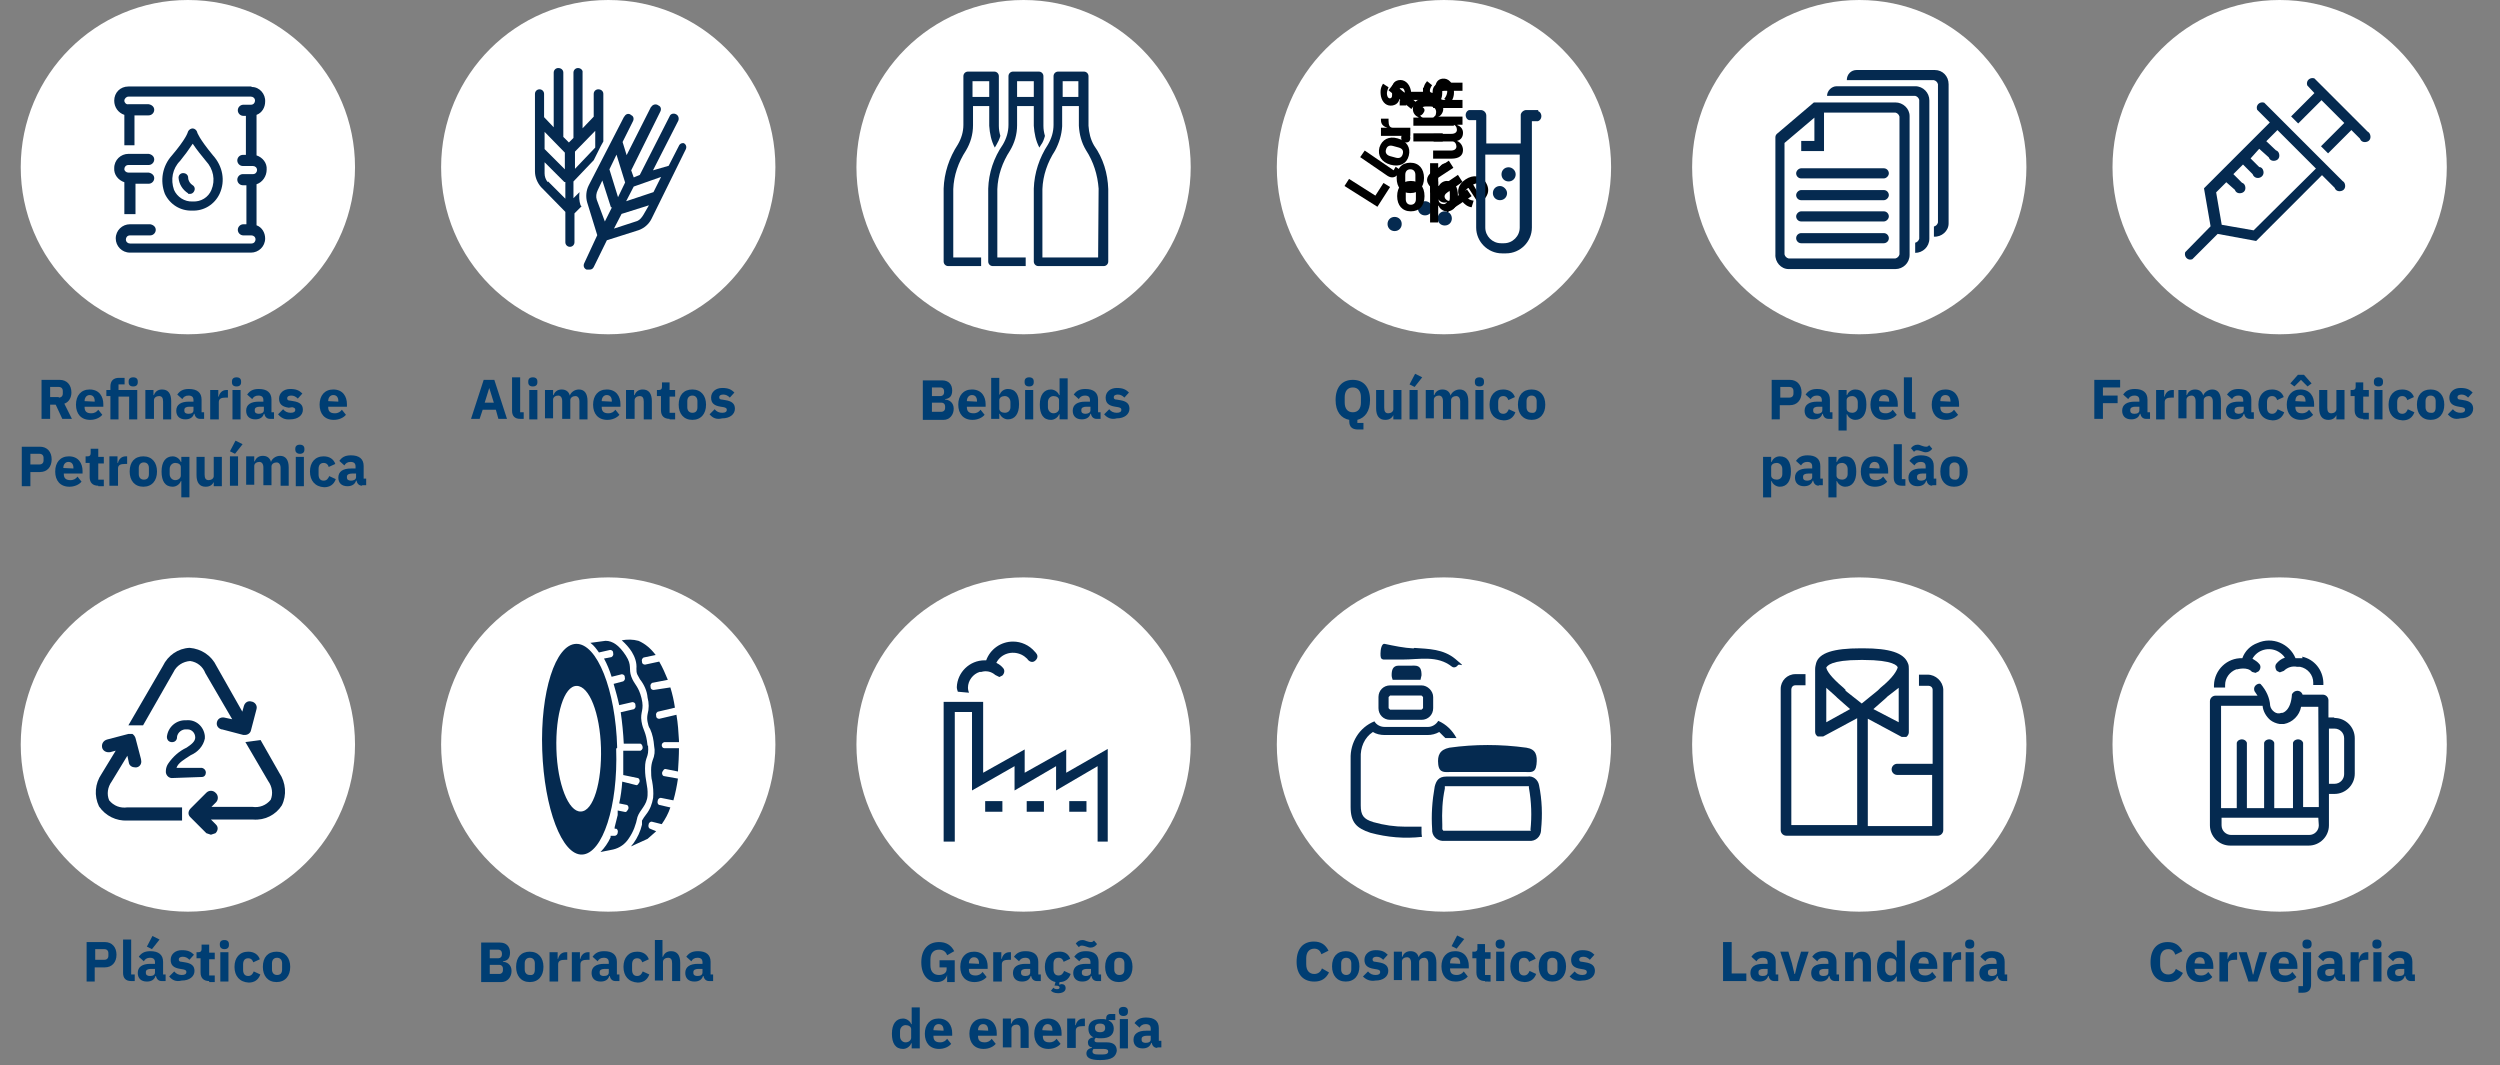 <?xml version="1.0" encoding="utf-8"?>
<!-- Generator: Adobe Illustrator 27.0.1, SVG Export Plug-In . SVG Version: 6.00 Build 0)  -->
<svg version="1.1" id="Layer_1" xmlns="http://www.w3.org/2000/svg" xmlns:xlink="http://www.w3.org/1999/xlink" x="0px" y="0px"
	 viewBox="0 0 493.6 210.3" style="enable-background:new 0 0 493.6 210.3;" xml:space="preserve">
<rect x="0" y="0" width="493.6" height="210.3" fill="#808080" stroke="none"/>
<style type="text/css">
	.st0{fill:#FFFFFF;}
	.st1{fill:none;}
	.st2{fill:#052A50;}
	.st3{enable-background:new    ;}
	.st4{fill-rule:evenodd;clip-rule:evenodd;fill:#052A50;}
	.st5{fill:#003E73;}
</style>
<g id="グループ_20037" transform="translate(-740.906 -3321)">
	<circle id="楕円形_848" class="st0" cx="778" cy="3354" r="33"/>
	<circle id="楕円形_859" class="st0" cx="778" cy="3468" r="33"/>
	<circle id="楕円形_851" class="st0" cx="943" cy="3354" r="33"/>
	<circle id="楕円形_857" class="st0" cx="943" cy="3468" r="33"/>
	<circle id="楕円形_853" class="st0" cx="1108" cy="3354" r="33"/>
	<circle id="楕円形_855" class="st0" cx="1108" cy="3468" r="33"/>
	<circle id="楕円形_849" class="st0" cx="861" cy="3354" r="33"/>
	<circle id="楕円形_858" class="st0" cx="861" cy="3468" r="33"/>
	<circle id="楕円形_850" class="st0" cx="1026" cy="3354" r="33"/>
	<circle id="楕円形_856" class="st0" cx="1026" cy="3468" r="33"/>
	<circle id="楕円形_852" class="st0" cx="1191" cy="3354" r="33"/>
	<circle id="楕円形_854" class="st0" cx="1191" cy="3468" r="33"/>
	<g id="アートワーク_15" transform="translate(778.487 3354.478)">
		<g id="グループ_19910" transform="translate(-33 -32.977)">
			<rect id="長方形_15108" x="0" y="0" class="st1" width="66" height="66"/>
			<g id="グループ_19909" transform="translate(17.97 16.577)">
				<path id="パス_62995" class="st2" d="M2,19.2v6h2.2v-6h2.6c0.6,0,1.1-0.5,1.1-1.1s-0.5-1-1.1-1.1h-4C2.4,17,2,16.7,2,16.3l0,0
					c0-0.4,0.3-0.8,0.8-0.8h4c0.6,0,1.1-0.5,1.1-1.1s-0.5-1-1.1-1.1h-4c-1.5,0-2.8,1.2-2.8,2.8l0,0l0,0c-0.1,1.3,0.8,2.4,2,2.8"/>
				<path id="パス_62996" class="st2" d="M30.1,16.4L30.1,16.4c0.1-1.3-0.8-2.4-2-2.8v-8c1.1-0.4,1.7-1.5,1.7-2.6l0,0
					c0.1-1.5-1.1-2.9-2.6-2.9C27.1,0,27,0,27,0H2.8C1.2,0,0,1.2,0,2.8l0,0l0,0c0,1.3,0.8,2.4,2,2.8v6h2V5.7h2.8
					c0.6,0,1.1-0.5,1.1-1.1s-0.5-1-1.1-1.1h-4C2.4,3.6,2,3.2,2,2.8l0,0C2,2.4,2.4,2,2.8,2H27c0.4,0,0.8,0.3,0.8,0.8l0,0l0,0
					c0,0.4-0.3,0.8-0.8,0.8l0,0h-1.5c-0.6,0-1.1,0.5-1.1,1.1s0.5,1.1,1.1,1.1c0,0,0,0,0.1,0H26v7.7h-0.6c-0.6,0-1.1,0.5-1.1,1.1
					s0.5,1.1,1.1,1.1c0,0,0,0,0.1,0h1.9c0.4,0,0.8,0.3,0.8,0.8l0,0l0,0c0,0.4-0.3,0.8-0.8,0.8l0,0h-2c-0.6,0-1.1,0.5-1.1,1.1
					s0.5,1.1,1.1,1.1c0,0,0,0,0.1,0h0.6v7.7h-0.6c-0.6,0-1.1,0.5-1.1,1.1s0.5,1.1,1.1,1.1c0,0,0,0,0.1,0h1.5c0.4,0,0.8,0.3,0.8,0.8
					l0,0l0,0c0,0.4-0.3,0.8-0.8,0.8l0,0h-24c-0.4,0-0.8-0.3-0.8-0.8l0,0l0,0c0-0.4,0.3-0.8,0.8-0.8l0,0h4c0.6,0,1.1-0.5,1.1-1.1
					s-0.5-1-1.1-1.1h-4c-1.5,0-2.8,1.2-2.8,2.8l0,0c0,1.5,1.2,2.8,2.8,2.8l0,0H27c1.5,0,2.8-1.2,2.8-2.8l0,0c0-1.1-0.6-2.2-1.7-2.6
					v-8.1C29.3,18.9,30.1,17.7,30.1,16.4"/>
				<path id="パス_62997" class="st2" d="M19.5,13.6c-2.8-3.4-3.1-4.5-3.1-4.5c-0.1-0.5-0.6-0.9-1.1-0.8c-0.4,0.1-0.7,0.4-0.8,0.8
					c0,0-0.3,1.2-3.1,4.5c-1.9,2.1-2.4,5-1.4,7.6c1,2.1,3.1,3.4,5.4,3.3l0,0c2.3,0.1,4.4-1.2,5.4-3.3C22,18.6,21.4,15.7,19.5,13.6
					 M19.2,20.4c-0.6,1.5-2.1,2.4-3.7,2.3l0,0c-1.6,0.1-3.1-0.9-3.7-2.3c-0.7-2-0.3-4.2,1.2-5.7c0.9-1.1,1.7-2.2,2.5-3.4
					c0.8,1.2,1.7,2.3,2.6,3.4C19.6,16.3,20,18.5,19.2,20.4"/>
				<path id="パス_62998" class="st2" d="M14.6,21.2H15c0.5,0,0.9-0.5,0.9-1c0-0.3-0.2-0.6-0.4-0.7c-0.5-0.3-0.9-0.9-0.9-1.5
					c0-0.5-0.4-0.9-1-0.9c-0.5,0-0.9,0.4-0.9,0.9c0.1,1.3,0.8,2.4,1.9,3.1"/>
			</g>
		</g>
	</g>
	<g id="アートワーク_16" transform="translate(861.402 3354.396)">
		<g id="グループ_19912" transform="translate(-33 -32.977)">
			<rect id="長方形_15109" x="0" y="0" class="st1" width="66" height="66"/>
			<g id="グループ_19911" transform="translate(18.127 13.014)">
				<path id="パス_62999" class="st2" d="M9,27.1c-0.3-0.9-0.3-1.8-0.2-2.6l-1.2,1.2v-3.3l0,0l4-4.2l0,0l1.4-2.8l0.5-0.9V5.1
					c0-0.5-0.4-0.9-1-0.9c-0.5,0-0.9,0.4-0.9,0.9v4.5l0,0l-2.2,2.3v-11C9.5,0.4,9,0,8.5,0l0,0l0,0C8,0,7.6,0.4,7.6,0.9l0,0v12.9
					l-0.9,0.9l-1.1-1.1V0.9c0-0.5-0.4-0.9-1-0.9l0,0l0,0C4.1,0,3.7,0.4,3.7,0.9l0,0v10.8l-1.9-2V5.1c0-0.5-0.4-0.9-0.9-0.9l0,0l0,0
					C0.4,4.2,0,4.6,0,5.1l0,0v15.3c0,1.2,0.5,2.3,1.2,3.1L6,28.4v6c0,0.5,0.4,0.9,0.9,0.9l0,0l0,0c0.5,0,0.9-0.4,0.9-0.9l0,0v-5.7
					l1.4-1.4 M11.9,12.4v3.3l-4,4.2v-3.4L11.9,12.4z M5.9,16.7V20l-4-4v-3.4L5.9,16.7z M2.5,22.5c-0.4-0.5-0.6-1.1-0.6-1.7v-2.2
					l3.9,3.9H6v3.3l-3.4-3.4"/>
				<path id="パス_63000" class="st2" d="M29.6,14.9c-0.5-0.2-1,0-1.2,0.5l0,0l-2,3.9l0,0l-3.1,0.9l5-9.8c0.2-0.5,0-1.1-0.5-1.3
					c-0.4-0.2-1-0.1-1.2,0.4l-5.9,11.6l-1.2,0.5L19,20.2l5.7-11.5c0.3-0.5,0.2-1.1-0.3-1.3C23.9,7,23.3,7.2,23,7.6
					c0,0,0,0.1-0.1,0.1l-4.8,9.5l-0.8-2.6l2-4c0.3-0.5,0.2-1.1-0.3-1.3c-0.4-0.4-1-0.3-1.3,0.2c0,0,0,0.1-0.1,0.1l-7,13.6
					c-0.5,1-0.6,2.2-0.3,3.3l2,6.5l-2.6,5.6c-0.2,0.5,0,1,0.5,1.2l0,0h0.5c0.4,0,0.7-0.1,0.9-0.5l2.6-5.3l6.3-2
					c1.1-0.4,2-1.2,2.5-2.2L29.8,16c0.2-0.5,0-1-0.5-1.2l0,0 M23.4,24.5L18,26.3l1.5-2.9l5.4-1.9L23.4,24.5z M17.8,22.6l-1.4,2.9
					L14.7,20l1.4-2.9L17.8,22.6z M12.2,26c-0.2-0.6-0.1-1.3,0.2-1.9l0.9-1.9l1.7,5.3h0.2l-1.4,2.8L12.2,26z M21.4,29
					c-0.3,0.5-0.7,1-1.2,1.2l-4.6,1.5l1.5-2.9l0,0l5.4-1.7L21.4,29z"/>
			</g>
		</g>
	</g>
	<g id="アートワーク_17" transform="translate(943.487 3354.479)">
		<g id="グループ_19916" transform="translate(-33 -32.977)">
			<rect id="長方形_15111" x="0" y="0" class="st1" width="66" height="66"/>
			<g id="グループ_19915" transform="translate(16.732 13.634)">
				<path id="パス_63008" class="st2" d="M11.2,12.7c-0.2-0.7-0.3-1.3-0.3-2V0.9C10.9,0.4,10.5,0,10,0l0,0H4.8
					C4.3,0,3.9,0.4,3.9,0.9l0,0v9.6c0,1.4-0.4,2.7-1.1,3.9C1.1,17,0.1,20,0,23.1v14.4c0,0.5,0.4,0.9,0.9,0.9l0,0h6.5v-1.7H1.9V23.2
					c0.1-2.7,1-5.3,2.5-7.6c0.9-1.5,1.4-3.2,1.4-5V6.8H9v3.9c0.1,1.5,0.4,3,1.1,4.3l0.3-0.5C10.7,14,11,13.4,11.2,12.7 M9,5H5.7V1.9
					H9V5z"/>
				<path id="パス_63009" class="st2" d="M29.7,14.6c-0.7-1.2-1-2.5-1.1-3.9V0.9c0-0.5-0.4-0.9-0.9-0.9l0,0h-5.1
					c-0.5,0-0.9,0.4-0.9,0.9l0,0v9.6c0,1.4-0.4,2.7-1.1,3.9c-1.7,2.6-2.7,5.6-2.8,8.7v14.4c0,0.5,0.4,0.9,0.9,0.9l0,0h12.9
					c0.5,0,0.9-0.4,0.9-0.9l0,0V23.2C32.4,20.1,31.5,17.1,29.7,14.6 M26.6,5h-3.1V1.9h3.1V5z M30.5,36.7h-11V23.2
					c0.1-2.7,1-5.3,2.5-7.6l0,0c0.8-1.5,1.3-3.1,1.4-4.8v-4h3.3v3.9c0.1,1.7,0.5,3.3,1.4,4.8l0,0c1.5,2.3,2.3,4.9,2.5,7.6L30.5,36.7
					L30.5,36.7z"/>
				<path id="パス_63010" class="st2" d="M20,12.7c-0.2-0.7-0.3-1.3-0.3-2V0.9c0-0.5-0.4-0.9-0.9-0.9l0,0h-5.1
					c-0.5,0-0.9,0.4-0.9,0.9l0,0v9.6c0,1.4-0.4,2.7-1.1,3.9C9.9,17,8.9,20,8.8,23.1v14.4c0,0.5,0.4,0.9,0.9,0.9l0,0h6.5v-1.7h-5.6
					V23.2c0.1-2.7,1-5.3,2.5-7.6c0.9-1.5,1.4-3.2,1.4-5V6.8h3.3v3.9c0.1,1.5,0.4,3,1.1,4.3l0.3-0.5C19.6,14,19.8,13.4,20,12.7
					 M17.8,5h-3.3V1.9h3.3V5z"/>
			</g>
		</g>
	</g>
	<g id="アートワーク_18" transform="translate(1026.486 3354.479)">
		<g id="グループ_19914" transform="translate(-33 -32.977)">
			<rect id="長方形_15110" x="0" y="0" class="st1" width="66" height="66"/>
			<g id="グループ_19913" transform="translate(13.775 16.423)">
				<path id="パス_63001" class="st2" d="M13.6,24.2c0,0.8,0.6,1.4,1.4,1.4s1.4-0.6,1.4-1.4s-0.6-1.4-1.4-1.4S13.6,23.4,13.6,24.2
					L13.6,24.2"/>
				<path id="パス_63002" class="st2" d="M7.6,27.3c0,0.8,0.6,1.4,1.4,1.4s1.4-0.6,1.4-1.4S9.8,25.9,9,25.9S7.6,26.5,7.6,27.3
					L7.6,27.3"/>
				<path id="パス_63003" class="st2" d="M17.5,26.2c0,0.8,0.6,1.4,1.4,1.4s1.4-0.6,1.4-1.4s-0.6-1.4-1.4-1.4l0,0
					C18.1,24.8,17.5,25.4,17.5,26.2"/>
				<path id="SVGID_x5F_1_x5F_" class="st1" d="M15.2,31.1H4.7c-1.2,0-2.3-0.3-2.6-0.9s0.2-1.2,0.3-1.5L4.9,25l0,0l2.5-3.9h13.9
					l1.9,2.9v-3.7l-3.9-5.9c-0.5-0.8-0.7-1.7-0.8-2.6V2h1.4c0.6-0.2,0.8-0.9,0.6-1.4c-0.1-0.3-0.3-0.5-0.6-0.6h-2.2
					c-0.6,0-1.1,0.5-1.1,1.1l0,0l0,0v10.5c0.1,1.3,0.4,2.6,1.1,3.7l2.3,3.6H8.7l2.3-3.4c0.7-1.1,1-2.4,1.1-3.7V1.1l0,0
					C12.1,0.5,11.6,0,11,0l0,0H8.7C8.1,0.2,7.9,0.9,8.1,1.4C8.2,1.7,8.4,1.9,8.7,2h1.4v9.6c-0.1,0.9-0.3,1.8-0.8,2.6l-5.7,9l0,0
					l-2.8,4.2c-0.8,1.1-1,2.5-0.5,3.7c1,1.4,2.6,2.2,4.3,2h20.8c-0.6-0.5-1-1.2-1.4-1.9"/>
				<g class="st3">
				</g>
				<g class="st3">
					<path d="M5.6,23.9l-6.5-4.1L0,18.4l5.2,3.3l1.6-2.5l1.3,0.8L5.6,23.9z"/>
				</g>
				<g class="st3">
					<path d="M9.4,18.2c0-1.9,1-3,2.7-3s2.7,1.2,2.7,3s-1,3-2.7,3S9.4,20.1,9.4,18.2z M13.1,18.8v-1.2c0-0.7-0.4-1.1-1-1.1
						c-0.6,0-1,0.4-1,1.1v1.2c0,0.7,0.4,1.1,1,1.1C12.8,19.9,13.1,19.5,13.1,18.8z"/>
				</g>
				<g class="st3">
					<path d="M16,21.1v-5.8h1.6v1.3h0.1c0.1-0.6,0.6-1.3,1.5-1.3h0.3v1.5H19c-0.9,0-1.4,0.2-1.4,0.9v3.4H16z"/>
				</g>
				<g class="st3">
					<path d="M23,18.5c1.5-1,3.1-0.8,4,0.6c1,1.6,0.3,3-1,3.9l-0.4,0.3l-2-3.1l-0.1,0c-0.6,0.4-0.8,1-0.3,1.7
						c0.4,0.6,0.8,0.7,1.4,0.8L24.2,24c-0.8-0.1-1.5-0.6-2.1-1.5C21.1,21,21.5,19.5,23,18.5z M24.5,19.5L24.5,19.5l1,1.7l0.1-0.1
						c0.6-0.4,0.8-0.9,0.5-1.5C25.7,19.2,25.1,19.2,24.5,19.5z"/>
				</g>
				<g class="st3">
					<path d="M24.2,21.8L19.4,25l-0.9-1.4l0.8-0.5l0-0.1c-0.6,0.2-1.3,0-1.8-0.7c-0.4-0.7-0.4-1.4,0.1-2l0,0
						c-0.7,0.2-1.5-0.1-1.9-0.8c-0.6-0.9-0.3-1.9,1-2.7l3-2l0.9,1.4l-2.9,1.9c-0.6,0.4-0.8,0.8-0.5,1.3c0.3,0.4,0.8,0.6,1.2,0.3
						l3.1-2.1l0.9,1.4L19.5,21c-0.6,0.4-0.8,0.8-0.5,1.3c0.3,0.4,0.8,0.6,1.2,0.3l3.1-2.1L24.2,21.8z"/>
				</g>
				<g class="st3">
				</g>
				<g class="st3">
					<path d="M11.3,11.2h-0.2c-0.5,0-0.8-0.3-0.8-0.9s0.3-0.9,0.8-0.9h0.2c0.5,0,0.8,0.3,0.8,0.9S11.8,11.2,11.3,11.2z M12.7,11V9.4
						h5.8V11H12.7z"/>
				</g>
				<g class="st3">
					<path d="M12.7,7.9V6.3h1V6.2c-0.6-0.2-1.1-0.8-1.1-1.6c0-1.5,1.1-2.2,3-2.2s3,0.8,3,2.2c0,0.7-0.5,1.4-1.1,1.6v0.1h3.2v1.6
						H12.7z M16.1,4.1h-1c-0.7,0-1.2,0.5-1.2,1.1s0.3,1.1,0.8,1.1h1.7c0.5,0,0.8-0.5,0.8-1.1S16.8,4.1,16.1,4.1z"/>
				</g>
				<g class="st3">
					<path d="M19.9,3.5l-1.1-0.9c0.4-0.5,0.6-1,0.6-1.6c-0.1-0.6-0.3-0.8-0.6-0.8c-0.3,0-0.4,0.2-0.4,0.6l0,0.6c0,1.3-0.5,2-1.6,2.1
						c-1.1,0.1-2-0.7-2.1-2c-0.1-1.2,0.2-1.8,0.7-2.4l1,0.8c-0.3,0.4-0.5,0.9-0.5,1.4C16,1.9,16.2,2.1,16.5,2C16.8,2,17,1.9,17,1.4
						l0-0.7c0-1.3,0.5-2,1.5-2.1c1.1-0.1,2,0.8,2.2,2.3C20.8,2,20.5,2.8,19.9,3.5z"/>
				</g>
				<g class="st3">
					<path d="M17.6,2.9L17.6,2.9c-0.6-0.3-1.1-0.7-1.1-1.7c0-1.2,0.8-1.8,2.3-1.8h3.6v1.6h-3.5c-0.7,0-1.1,0.2-1.1,0.8
						c0,0.5,0.3,1,0.8,1h3.8v1.6h-5.8V2.9H17.6z"/>
				</g>
				<g class="st3">
					<path d="M16.6,6.1h5.8v1.6h-1v0.1C22,8,22.5,8.5,22.5,9.3c0,0.8-0.4,1.4-1.2,1.6v0c0.6,0.2,1.2,0.9,1.2,1.8
						c0,1.1-0.8,1.7-2.3,1.7h-3.6v-1.6h3.5c0.7,0,1.1-0.3,1.1-0.8c0-0.5-0.3-1-0.8-1h-3.7V9.5h3.5c0.7,0,1.1-0.3,1.1-0.8
						c0-0.5-0.3-1-0.8-1h-3.7V6.1z"/>
				</g>
				<g class="st3">
				</g>
				<g class="st3">
					<path d="M17.7,19.9L17.7,19.9c0.2-0.6,0.9-1.1,1.6-1.1c1.5,0,2.2,1.1,2.2,3s-0.8,3-2.2,3c-0.7,0-1.4-0.5-1.6-1.1h-0.1V27h-1.6
						v-8.1h1.6V19.9z M17.7,20.9v1.7c0,0.5,0.5,0.8,1.1,0.8s1.1-0.5,1.1-1.2v-1c0-0.7-0.5-1.2-1.1-1.2S17.7,20.4,17.7,20.9z"/>
				</g>
				<g class="st3">
					<path d="M14.9,21.8c0,1.9-1,3-2.7,3s-2.7-1.2-2.7-3s1-3,2.7-3S14.9,19.9,14.9,21.8z M11.2,21.2v1.2c0,0.7,0.4,1.1,1,1.1
						s1-0.4,1-1.1v-1.2c0-0.7-0.4-1.1-1-1.1S11.2,20.5,11.2,21.2z"/>
				</g>
				<g class="st3">
					<path d="M9.8,17.3c-0.6,0.9-1.4,1-2.2,0.5l-5.4-3.7l0.9-1.3l5.7,3.9L9.2,16l1,0.7L9.8,17.3z"/>
				</g>
				<g class="st3">
					<path d="M8.2,15.6c-1.8-0.5-2.6-1.8-2.2-3.4c0.5-1.6,1.9-2.3,3.6-1.8c1.8,0.5,2.6,1.8,2.2,3.4C11.4,15.4,10,16.1,8.2,15.6z
						 M9.8,12.2l-1.1-0.3c-0.7-0.2-1.2,0-1.4,0.7c-0.2,0.6,0.1,1.1,0.8,1.3l1.1,0.3c0.7,0.2,1.2,0,1.4-0.7
						C10.8,12.8,10.5,12.4,9.8,12.2z"/>
				</g>
				<g class="st3">
					<path d="M12.1,9.9H6.3V8.3h1.3V8.3C6.9,8.1,6.3,7.7,6.3,6.8V6.5h1.5v0.4c0,0.9,0.2,1.4,0.9,1.4h3.4V9.9z"/>
				</g>
				<g class="st3">
				</g>
				<g class="st3">
					<path d="M11.7,3.5l-1.1-0.7c0.4-0.5,0.5-1,0.4-1.6c-0.1-0.6-0.4-0.8-0.7-0.7C10,0.4,9.9,0.6,9.9,1.1L10,1.7
						C10.1,3,9.6,3.7,8.6,3.9c-1.1,0.2-2-0.5-2.3-1.8c-0.2-1.2,0-1.8,0.4-2.5l1.1,0.7C7.6,0.8,7.4,1.3,7.5,1.8
						c0.1,0.5,0.3,0.7,0.6,0.7c0.3-0.1,0.4-0.2,0.4-0.7l0-0.7c-0.1-1.3,0.3-2,1.3-2.2c1.1-0.2,2.1,0.6,2.4,2
						C12.4,2,12.2,2.8,11.7,3.5z"/>
				</g>
				<g class="st3">
					<path d="M13.3,3.3l-1,1.3L7.8,0.9l1-1.3L13.3,3.3z M14.4,4.1l0.2,0.2c0.4,0.3,0.4,0.7,0,1.2C14.2,6,13.8,6,13.4,5.7l-0.2-0.2
						c-0.4-0.3-0.4-0.7,0-1.2C13.6,3.8,14.1,3.8,14.4,4.1z"/>
				</g>
				<g class="st3">
					<path d="M10.1,2.9c0-1.1,0.6-1.7,1.7-1.7h2.8V0.4h1.3v0.4c0,0.4,0.2,0.6,0.6,0.6h0.9v1.5h-1.6V4h-1.3V2.8h-3.2v1.1h-1.3V2.9z"
						/>
				</g>
				<g class="st3">
				</g>
				<g>
				</g>
				<g>
				</g>
				<g>
				</g>
				<g>
				</g>
				<g>
				</g>
				<path id="パス_63005" class="st2" d="M37.4,4.8H35c-0.5,0-1,0.4-1.1,0.9l0,0v5.7h-6.8V6.2c0-0.1,0-0.2,0-0.3l0,0
					c0-0.6-0.5-1.1-1.1-1.1h-2.3c-0.6,0.2-0.8,0.9-0.6,1.4c0.1,0.3,0.3,0.5,0.6,0.6h1.4V28c0,2.8,2.3,5.1,5.1,5.1H31
					c2.8,0,5.1-2.3,5.1-5.1V7h1.2c0.6-0.2,0.8-0.9,0.6-1.4c-0.1-0.3-0.3-0.5-0.6-0.6 M30.8,31.1H30c-1.7,0-3.1-1.4-3.1-3.1V13.6h6.8
					V28c0,1.7-1.4,3.1-3.1,3.1"/>
				<path id="パス_63006" class="st2" d="M31.5,16.1c-0.8,0-1.4,0.6-1.4,1.4s0.6,1.4,1.4,1.4s1.4-0.6,1.4-1.4S32.2,16.1,31.5,16.1
					L31.5,16.1"/>
				<path id="パス_63007" class="st2" d="M29.8,19.8c-0.8,0-1.4,0.6-1.4,1.4s0.6,1.4,1.4,1.4s1.4-0.6,1.4-1.4l0,0
					C31.2,20.5,30.5,19.8,29.8,19.8"/>
			</g>
		</g>
	</g>
	<g id="アートワーク_19" transform="translate(1108.486 3354.479)">
		<g id="グループ_19918" transform="translate(-33 -32.977)">
			<rect id="長方形_15112" x="0" y="0" class="st1" width="66" height="66"/>
			<g id="グループ_19917" transform="translate(15.953 13.324)">
				<path id="パス_63011" class="st2" d="M10.2,5.1h17.4c0.4,0.1,0.7,0.4,0.8,0.8v27.4c-0.1,0.4-0.4,0.7-0.8,0.8v2
					c1.5,0,2.8-1.2,2.8-2.8l0,0V6c0-1.5-1.2-2.8-2.8-2.8l0,0H12.1C11.1,3.2,10.2,4.1,10.2,5.1c0,0,0,0.1,0,0.2"/>
				<path id="パス_63012" class="st2" d="M14.1,2h17.2c0.4,0.1,0.7,0.4,0.8,0.8v27.3c-0.1,0.4-0.4,0.7-0.8,0.8v2
					c1.5,0.1,2.9-1.1,2.9-2.6c0-0.1,0-0.1,0-0.2V2.8C34.2,1.2,33,0,31.5,0l0,0H16C15,0,14.1,0.8,14.1,2L14.1,2"/>
				<path id="パス_63013" class="st2" d="M23.7,6.4H7.6l-7.3,6.2C0.1,12.8,0,13,0,13.3l0,0v23.1c-0.1,1.5,1.1,2.9,2.6,2.9l0,0
					h21.1c1.5,0,2.8-1.2,2.8-2.8l0,0V9.1C26.5,7.6,25.2,6.4,23.7,6.4 M24.5,36.4c-0.1,0.4-0.4,0.7-0.8,0.8H2.6
					c-0.4-0.1-0.7-0.4-0.8-0.8v-22l5.9-5V14H5.1v2h4.5V8.4h14.1c0.4,0.1,0.7,0.4,0.8,0.8V36.4z"/>
				<path id="パス_63014" class="st2" d="M21.4,29.9H5.1c-0.6,0-1-0.5-1-1s0.5-1,1-1h16.3c0.6,0,1,0.5,1,1S21.9,29.9,21.4,29.9"/>
				<path id="パス_63015" class="st2" d="M21.4,34.2H5.1c-0.6,0-1-0.5-1-1c0-0.6,0.5-1,1-1h16.3c0.6,0,1,0.5,1,1
					C22.4,33.8,21.9,34.2,21.4,34.2"/>
				<path id="パス_63016" class="st2" d="M21.4,25.7H5.1c-0.6,0-1-0.5-1-1s0.5-1,1-1h16.3c0.6,0,1,0.5,1,1S21.9,25.7,21.4,25.7"/>
				<path id="パス_63017" class="st2" d="M21.4,21.4H5.1c-0.6,0-1-0.5-1-1s0.5-1,1-1h16.3c0.6,0,1,0.5,1,1S21.9,21.4,21.4,21.4"/>
			</g>
		</g>
	</g>
	<g id="アートワーク_20" transform="translate(1190.402 3354.396)">
		<g id="グループ_19920" transform="translate(-33 -32.977)">
			<rect id="長方形_15113" x="0" y="0" class="st1" width="66" height="66"/>
			<g id="グループ_19919" transform="translate(14.96 14.96)">
				<path id="パス_63018" class="st2" d="M36,10.6L25.5,0.1c-0.6-0.2-1.2,0.1-1.4,0.6C24,1,24,1.2,24.1,1.5L25.5,3l-4.6,4.6
					L22.3,9l4.6-4.6l4.5,4.5l-4.6,4.6l1.4,1.4l4.6-4.6l1.7,1.7c0.2,0.6,0.8,0.8,1.4,0.6c0.6-0.2,0.8-0.8,0.6-1.4
					C36.4,10.9,36.2,10.7,36,10.6"/>
				<path id="パス_63019" class="st2" d="M31.1,20.4L15.6,4.9C15,4.7,14.4,5,14.2,5.5c-0.1,0.2-0.1,0.5,0,0.8l2.5,2.5l-13,13
					L5,29.3l0,0l-5,5.1c-0.2,0.6,0.1,1.2,0.6,1.4c0.2,0.1,0.5,0.1,0.8,0l5-5l0,0l7.6,1.4l13-13l2.5,2.5c0.2,0.6,0.8,0.8,1.4,0.6
					c0.6-0.2,0.8-0.8,0.6-1.4c-0.1-0.3-0.3-0.5-0.6-0.6 M13.5,30.1L7.2,29l-1.1-6.4l2-2l1.7,1.5c0.2,0.6,0.8,0.8,1.4,0.6
					c0.6-0.2,0.8-0.8,0.6-1.4c-0.1-0.3-0.3-0.5-0.6-0.6L9.5,19l1.9-1.9l1.9,1.9c0.2,0.6,0.8,0.9,1.4,0.7c0.6-0.2,0.9-0.8,0.7-1.4
					c-0.1-0.4-0.4-0.7-0.8-0.7l-1.7-1.7l1.7-1.9l1.9,1.7c0.2,0.6,0.8,0.8,1.4,0.6s0.8-0.8,0.6-1.4c-0.1-0.3-0.3-0.5-0.6-0.6L16,12.5
					l2.2-2.2l7.6,7.6L13.5,30.1z"/>
			</g>
		</g>
	</g>
	<g id="アートワーク_21" transform="translate(778.487 3467.479)">
		<g id="グループ_19925" transform="translate(-33 -32.977)">
			<rect id="長方形_15118" x="0" y="0" class="st1" width="66" height="66"/>
			<g id="グループ_19924" transform="translate(14.366 14.408)">
				<g id="グループ_19923">
					<path id="パス_63022" class="st2" d="M6.2,34.1H17v-2.6H6.2c-1.4,0.2-2.7-0.3-3.6-1.4c-0.5-1.2-0.3-2.6,0.5-3.7l3.1-5.1
						l0.3,1.4c0.1,0.6,0.7,0.9,1.2,0.9H8c0.7-0.1,1.1-0.8,0.9-1.5V22l-1.1-4.2c-0.1-0.3-0.3-0.6-0.6-0.8H6.4l-4.2,1.1
						c-0.7,0.2-1.1,0.8-1,1.5s0.8,1.1,1.5,1c0,0,0,0,0.1,0l1.1-0.3l-2.8,4.6c-1.3,1.9-1.5,4.3-0.5,6.4C1.9,33.2,4,34.2,6.2,34.1z"/>
					<path id="パス_63023" class="st2" d="M29.5,18.6l4.5,7.7c0.8,1.1,1,2.5,0.5,3.7c-0.9,1.1-2.2,1.6-3.6,1.4h-8.1l0.9-0.9
						c0.5-0.5,0.5-1.4-0.1-1.9c-0.5-0.5-1.3-0.5-1.8,0l-3.1,3.1c-0.5,0.5-0.6,1.2-0.1,1.7l0.1,0.1l3.1,3.1l0.9,0.3l0.9-0.3
						c0.5-0.5,0.6-1.2,0.1-1.7l-0.1-0.1l-0.9-0.9H31c2.3,0.2,4.5-0.9,5.7-2.8c1-2,0.8-4.5-0.5-6.4l-3.7-6.5L29.5,18.6z"/>
					<path id="パス_63024" class="st2" d="M23.9,14.6c-0.2,0.7,0.2,1.3,0.9,1.5h0.1l4.2,1.1h0.3c0.6,0,1.1-0.4,1.2-0.9l1.1-4.2
						c0.2-0.7-0.3-1.4-1-1.5c-0.7-0.2-1.3,0.2-1.5,0.9l-0.3,1.1l-5.1-9c-1-2.1-3-3.4-5.3-3.6c-2.3,0.1-4.3,1.5-5.3,3.6L6.4,15.3h2.9
						l6-10.5c0.6-1.3,1.9-2.1,3.3-2.2c1.4,0.2,2.5,1.1,3,2.4l5.3,9.1l-1.4-0.3C24.8,13.6,24.1,13.9,23.9,14.6L23.9,14.6z"/>
				</g>
				<path id="パス_63025" class="st2" d="M15.2,25.7c-0.7,0.1-1.3-0.4-1.4-1.1c0-0.1,0-0.2,0-0.3c0-0.5,0.2-1.1,0.5-1.5
					c0.9-1.3,2.1-2.4,3.6-3.1c0.9-0.6,1.7-1.2,1.7-2l0,0c0-0.9-0.7-1.6-1.5-1.6c-0.1,0-0.1,0-0.2,0C17,16,16.1,16.7,16,17.6
					c0,0.1,0,0.1,0,0.2c-0.1,0.6-0.6,0.9-1.2,0.8c-0.5-0.1-0.8-0.5-0.8-1l0,0c0.2-2,1.9-3.4,3.8-3.3l0,0c1.9-0.2,3.5,1.2,3.7,3.1
					c0,0.2,0,0.3,0,0.5l0,0c-0.3,1.5-1.4,2.7-2.8,3.3c-1.2,0.8-2.5,1.5-2.8,2.5h5c0.5,0.1,0.8,0.5,0.8,0.9c0,0.5-0.3,0.9-0.8,0.9
					L15.2,25.7z"/>
			</g>
		</g>
	</g>
	<g id="アートワーク_22" transform="translate(861.487 3468.479)">
		<g id="グループ_19927" transform="translate(-33 -32.977)">
			<rect id="長方形_15119" x="0" y="0" class="st1" width="66" height="66"/>
			<g id="グループ_19926" transform="translate(19.475 11.822)">
				<path id="パス_63026" class="st4" d="M14.8,21.3c-0.3-11.5-4-20.6-8.1-20.5s-7.1,9.5-6.7,21s3.9,20.8,7.9,20.6
					s7.1-9.5,6.7-20.9 M7.6,33.9C5.2,34,3,28.5,2.8,21.6s1.5-12.5,4-12.5s4.6,5.4,4.8,12.2S10.1,33.9,7.6,33.9"/>
				<path id="パス_63027" class="st4" d="M20.8,20.9c-0.3-2.9-0.9-2.9-1.2-4.8s0.6-2.2,0-4.6s-1.4-2.6-2-4.2s0.2-2.2-1.1-4.2
					s-2.6-2.9-4-2.9l-3,0.4c0.7,0.5,1.2,1.2,1.7,1.9L13.4,2C13.7,2,14,2.2,14,2.5v0.1c0.1,0.3,0,0.6-0.3,0.8l-1.5,0.3
					c0.6,1.1,1.1,2.3,1.5,3.6l2-0.5c0.3,0,0.6,0.2,0.6,0.5v0.1c0.1,0.3,0,0.6-0.3,0.8l-1.9,0.5c0.4,1.4,0.8,2.8,1.1,4.2l2.6-0.6
					c0.3,0,0.6,0.2,0.6,0.5v0.1c0.1,0.3,0,0.6-0.3,0.8l-2.6,0.6c0.3,2.1,0.5,4.1,0.6,6.2h3.3c0.4,0.2,0.5,0.7,0.4,1
					c-0.1,0.2-0.2,0.3-0.4,0.4H16v4.8l2.9,0.6c0.3,0.1,0.4,0.5,0.3,0.8c-0.2,0.3-0.3,0.6-0.6,0.6L15.8,28c-0.1,1.5-0.3,2.9-0.6,4.3
					l1.5,0.3c0.3,0.1,0.4,0.5,0.3,0.8c-0.2,0.3-0.3,0.6-0.6,0.6l-1.5-0.3v0.9L14.3,37v0.3h0.3c0.3,0.1,0.4,0.5,0.3,0.8
					c0,0.3-0.3,0.6-0.6,0.6h-0.8V39c-0.5,1.1-1.2,2.1-2,2.9l2.5-0.5c1.3-0.3,2.4-1.1,3.1-2.2c0.9-1.3,1.4-2.7,1.7-4.2
					c0.5-1.5,1.9-2.3,2-4.3s-0.5-2.8-0.5-5.3s0.8-2,0.6-4.5"/>
				<path id="パス_63028" class="st4" d="M21.3,37.3c-0.3-0.1-0.4-0.5-0.3-0.8c0-0.3,0.3-0.6,0.6-0.6l2,0.5c0.7-1,1.3-2.1,1.7-3.3
					l-2.2-0.5c-0.3-0.1-0.4-0.5-0.3-0.8c0-0.3,0.3-0.6,0.6-0.6l2.5,0.5c0.4-1.4,0.7-2.9,0.9-4.3L24,26.9c-0.3-0.1-0.4-0.5-0.3-0.8
					c0.2-0.3,0.3-0.6,0.6-0.6l2.5,0.5c0.1-1.5,0.2-3.1,0.2-4.6h-2.9c-0.3,0-0.5-0.3-0.5-0.6c0-0.3,0.2-0.5,0.5-0.6H27v-0.3
					c-0.1-1.7-0.2-3.4-0.5-5.1l-3.4,0.8c-0.3,0-0.6-0.2-0.6-0.5V15c-0.1-0.3,0-0.6,0.3-0.8l3.4-0.8c-0.2-1.4-0.5-2.7-0.9-4L22,9.9
					c-0.3,0-0.6-0.2-0.6-0.5V9.3c-0.1-0.3,0-0.6,0.3-0.8l3.1-0.6c-0.5-1.2-1-2.4-1.7-3.6l-2.8,0.6c-0.3,0-0.6-0.2-0.6-0.5V4.3
					c-0.1-0.3,0-0.6,0.3-0.8L22.4,3c-0.9-1.2-2-2.2-3.4-2.8c-1.1-0.3-2.2-0.3-3.3-0.1c0.8,0.7,1.5,1.5,2,2.3c0.6,1,1,2.1,0.9,3.3
					c0,0.4,0,0.8,0.2,1.2l0.5,0.9c0.8,1,1.4,2.3,1.5,3.6c0.3,1.1,0.3,2.2,0,3.3c-0.1,0.5-0.1,1,0,1.5c0.1,0.5,0.2,1,0.5,1.4
					c0.5,1.1,0.7,2.2,0.8,3.4c0.2,0.9,0.1,1.9-0.3,2.8c-0.2,0.6-0.3,1.2-0.3,1.9c0,0.7,0,1.5,0.2,2.2c0.2,1.1,0.3,2.2,0.2,3.3
					c-0.2,1.2-0.6,2.3-1.4,3.3c-0.3,0.4-0.6,0.8-0.8,1.2v0.8c-0.3,1.3-0.9,2.6-1.7,3.7l-0.5,0.6l3.3-1.5l1.7-1.5"/>
			</g>
		</g>
	</g>
	<g id="アートワーク_23" transform="translate(943.487 3467.479)">
		<g id="グループ_19922" transform="translate(-33 -32.977)">
			<rect id="長方形_15114" x="0" y="0" class="st1" width="66" height="66"/>
			<g id="グループ_19921" transform="translate(16.732 13.169)">
				<path id="パス_63020" class="st2" d="M5,10.1c-0.1-0.3-0.2-0.6-0.2-1c0-1.4,1-2.7,2.3-3.1h0.3c1-0.3,2-0.1,2.8,0.6L11,7
					l0.6-0.3c0.4-0.4,0.5-1,0.2-1.4c-0.4-0.5-0.8-0.8-1.4-1.1l0,0c0.9-1.8,3.1-2.5,5-1.6c0.4,0.2,0.8,0.5,1.1,0.8
					c0.3,0.5,0.9,0.8,1.4,0.5s0.8-0.9,0.5-1.4C18.3,2.3,18.1,2.1,18,2c-1.1-1.3-2.7-2-4.3-2c-2.4,0-4.5,1.5-5.3,3.7H8.1
					c-3,0-5.4,2.4-5.5,5.3c0,0.3,0.1,0.6,0.2,0.9"/>
				<path id="パス_63021" class="st2" d="M24.2,25.9v-4.6L16,25.9v-4.6l-8.2,4.6v-14H0v27.6h2.2V13.9h3.4v15.5l8.4-4.8v4.8
					l8.2-4.8v4.8l8.2-4.8v14.9h2V21.2"/>
				<rect id="長方形_15115" x="24.8" y="31.5" class="st2" width="3.4" height="2.1"/>
				<rect id="長方形_15116" x="16.4" y="31.5" class="st2" width="3.4" height="2.1"/>
				<rect id="長方形_15117" x="8.2" y="31.5" class="st2" width="3.4" height="2.1"/>
			</g>
		</g>
	</g>
	<g id="アートワーク_24" transform="translate(1026.486 3467.479)">
		<g id="グループ_19929" transform="translate(-33 -32.977)">
			<rect id="長方形_15120" x="0" y="0" class="st1" width="66" height="66"/>
			<g id="グループ_19928" transform="translate(14.086 13.621)">
				<path id="パス_63029" class="st4" d="M14,8.2H7.8c-1.3,0-2.3,1-2.3,2.3v2.2c0,1.3,1,2.3,2.3,2.3H14c1.3,0,2.3-1,2.3-2.3v-2.2
					C16.3,9.3,15.2,8.2,14,8.2L14,8.2 M14.3,12.7L14,13H7.8l-0.3-0.3v-2.2l0.3-0.3H14l0.3,0.3V12.7z"/>
				<path id="パス_63030" class="st4" d="M13.8,7.1c0.1-0.3,0.1-0.6,0.2-0.9c0-1.1-0.2-1.9-1.4-1.9H9.5c-1.2,0-1.4,0.9-1.4,1.9
					c0,0.3,0.1,0.6,0.2,0.9"/>
				<path id="パス_63031" class="st4" d="M12.6,0.8C15.4,1,18.3,1,20.7,3s0.8,0.8,0.5,1.2S20.4,4.8,20,4.5
					c-2.9-2.3-6.4-1.4-9.8-1.4H6.5C5.9,3,5.9,2.6,5.9,1.9s0.2-2,0.8-1.9c1.9,0.4,3.8,0.8,5.7,0.9"/>
				<path id="パス_63032" class="st4" d="M4.4,17.4C5,17.8,5.9,18,6.7,18h8.5c0.8,0,1.6-0.2,2.3-0.6l1.2,1.2h2.2
					c-0.8-1.5-2-2.7-3.6-3.4c-0.4,0.7-1.2,1.2-2,1.2H6.7c-0.8,0-1.6-0.4-2-1.1c-3,1.2-4.8,4.2-4.7,7.4v9.5c0,3.1,1.2,4.2,3.9,5.1
					c3.3,0.9,6.8,1.2,10.2,0.8C14,37.7,14,37.3,14,36.9v-0.8h-3.1c-2.2,0-4.3-0.3-6.4-0.9c-2-0.6-2.5-1.4-2.5-3.3v-9.4
					C1.9,20.5,2.7,18.5,4.4,17.4"/>
				<path id="パス_63033" class="st4" d="M37.2,27.9C37,26.8,36,26,34.9,26.2l0,0h-16c-1.5,0-2,0.8-2.3,2
					c-0.5,2.8-0.7,5.6-0.5,8.4c-0.1,1.2,0.8,2.2,2,2.3c0.1,0,0.2,0,0.3,0h16.9c1.2,0.1,2.2-0.8,2.3-2c0-0.1,0-0.1,0-0.2
					C37.9,33.8,37.8,30.8,37.2,27.9 M35.6,36.7c0,0.2,0,0.2-0.3,0.2h-17c-0.1-0.1-0.1-0.2-0.2-0.3v-0.9c-0.1-2.4,0-4.8,0.5-7.1v-0.5
					h16.6v0.3c0.5,2.8,0.6,5.6,0.3,8.4"/>
				<path id="パス_63034" class="st4" d="M19.8,25.3c-1.1,0-2.3,0.3-2.5-1.5s0.3-2.9,2.2-3.3c5-0.7,10.1-0.7,15.2,0
					c1.9,0.3,2.2,1.5,2,3.3s-1.2,1.5-2.3,1.5H19.8"/>
			</g>
		</g>
	</g>
	<g id="アートワーク_25" transform="translate(1108.486 3467.479)">
		<g id="グループ_19932" transform="translate(-33 -32.977)">
			<rect id="長方形_15122" x="0" y="0" class="st1" width="66" height="66"/>
			<path id="パス_63037" class="st2" d="M46,19.7h-1.7v2.2h1.9c0.4,0,0.8,0.3,0.8,0.8l0,0v14.6h-7c-0.6,0-1.1,0.5-1.1,1.1
				s0.5,1.1,1.1,1.1c0,0,0,0,0.1,0h6.8v10.1H34.2V28.4l6.7,3.6h0.9c0.3-0.2,0.5-0.6,0.5-0.9V18.6c0-0.4,0-0.8-0.2-1.2
				c-0.8-2-3.6-2.9-8.8-2.9h-0.5c-5.4,0-8.2,0.9-8.8,2.9c-0.1,0.4-0.2,0.8-0.2,1.2V31c0,0.4,0.2,0.7,0.5,0.9h1.1l6.7-3.6v21.1h-13
				V22.6c0-0.4,0.3-0.8,0.8-0.8h2v-2.2h-2c-1.6,0-2.9,1.3-2.9,2.9v27.9c0,0.6,0.5,1.1,1.1,1.1H48c0.6,0,1.1-0.5,1.1-1.1l0,0V22.6
				C49,21,47.6,19.7,46,19.7L46,19.7 M40.3,29.1l-5-2.6l2.5-2.2l0.3-0.3l2.2-1.7V29.1z M26,29.1v-6.8l1.9,1.7l0.3,0.3l2.5,2.2
				L26,29.1z M29.9,22.8l-0.5-0.5c-2.6-2.2-3.3-3.4-3.4-4l0,0c0.2-0.3,0.8-1.5,6.8-1.5h0.5c6,0,6.8,1.2,6.8,1.5l0,0
				c-0.2,0.6-0.8,1.9-3.4,4l-0.5,0.5L33,25.4l-3.3-2.6"/>
		</g>
	</g>
	<g id="アートワーク_26" transform="translate(1191.486 3467.479)">
		<g id="グループ_19931" transform="translate(-33 -32.977)">
			<rect id="長方形_15121" x="0" y="0" class="st1" width="66" height="66"/>
			<g id="グループ_19930" transform="translate(18.746 12.951)">
				<path id="パス_63035" class="st2" d="M18.3,3.5h-1.4c-1.2-2.9-4.6-4.3-7.5-3C8,1,6.9,2.1,6.4,3.5c-3-0.1-5.5,2.3-5.6,5.3l0,0
					c0,0.2,0,0.3,0,0.5H3C3,9.1,3,9,3,8.8c0-1.4,0.9-2.6,2.2-3.1h0.2c0,0,2-0.6,2.9,0.5L9,6.4l0.6-0.3c0.4-0.4,0.5-1,0.2-1.4
					C9.4,4.2,8.9,3.9,8.4,3.6c1-1.8,3.3-2.4,5.1-1.4c0.5,0.3,1,0.7,1.3,1.2c-0.7,0.2-1.3,0.7-1.7,1.2c-0.3,0.4-0.2,1,0.1,1.4
					l0.6,0.3L14.6,6c0.7-0.7,1.7-1,2.6-0.8h0.6c1.5,0.3,2.6,1.6,2.6,3.1c0,0.2,0,0.3,0,0.5h2c0-0.2,0-0.3,0-0.5
					c-0.1-2.5-1.8-4.6-4.2-5.1"/>
				<path id="パス_63036" class="st2" d="M24.5,15.2h-1.1v-3.4c0-0.6-0.5-1.1-1.1-1.1h-4c-0.2-0.6-0.8-0.9-1.4-0.7
					c-0.3,0.1-0.5,0.3-0.7,0.6c-0.2,3.4-1.9,3.7-1.9,3.7h-0.2c-0.5,0.2-1,0.1-1.4-0.2s-0.7-0.7-0.8-1.2c-0.1-1.6-0.8-3.1-1.9-4.3
					C9.7,8.4,9,8.7,8.8,9.2c-0.1,0.2-0.1,0.5,0,0.8l0.6,0.9H1.1C0.5,10.9,0,11.4,0,12l0,0v24.5c0,2.2,1.8,4,4,4l0,0h15.5
					c2.2,0,4-1.8,4-4l0,0v-6.2h1.1c2.2,0,4-1.8,4-4l0,0v-7c0-2.2-1.8-4-4-4l0,0 M21.5,36.5c0,1-0.8,1.9-1.9,1.9l0,0H4.2
					c-1,0-1.9-0.8-1.9-1.9l0,0V35h19.1L21.5,36.5z M21.5,32.9h-3.1V20.2c-0.2-0.6-0.9-0.8-1.4-0.6c-0.3,0.1-0.5,0.3-0.6,0.6v12.9
					h-3.7V20.2c-0.2-0.6-0.9-0.8-1.4-0.6c-0.3,0.1-0.5,0.3-0.6,0.6v12.9H7.3V20.2c-0.2-0.6-0.9-0.8-1.4-0.6
					c-0.3,0.1-0.5,0.3-0.6,0.6v12.9H2.2V12.9h8.2c0.1,1.1,0.7,2.1,1.5,2.8c0.5,0.4,1.2,0.7,1.9,0.8h0.8c1.7-0.3,3.1-1.7,3.4-3.4h3.4
					L21.5,32.9z M26.5,26.4c0,1-0.8,1.9-1.9,1.9h-1.1V17.4h1.1c1,0,1.9,0.8,1.9,1.9l0,0V26.4z"/>
			</g>
		</g>
	</g>
</g>
<rect y="74.6" class="st1" width="76.4" height="48.2"/>
<g class="st3">
	<path class="st5" d="M9.9,82.7H8.2v-7.7h3.6c1.4,0,2.3,1,2.3,2.5c0,1-0.5,1.9-1.4,2.2l1.5,3h-1.9l-1.3-2.8H9.9V82.7z M11.6,78.5
		c0.5,0,0.8-0.3,0.8-0.8v-0.5c0-0.5-0.3-0.8-0.8-0.8H9.9v2H11.6z"/>
	<path class="st5" d="M15,79.9c0-1.8,1-3,2.7-3c1.9,0,2.7,1.4,2.7,2.9v0.5h-3.7v0.1c0,0.8,0.4,1.2,1.3,1.2c0.7,0,1.1-0.3,1.4-0.7
		l0.8,1c-0.5,0.6-1.4,1-2.4,1C16,82.9,15,81.7,15,79.9z M16.7,79.2L16.7,79.2l2,0.1v-0.1c0-0.7-0.3-1.2-1-1.2
		C17.1,78,16.7,78.5,16.7,79.2z"/>
	<path class="st5" d="M21.8,78.2H21V77h0.8v-0.7c0-1.1,0.6-1.7,1.7-1.7h1.1v1.3h-1.2V77h3.7v5.8h-1.6v-4.5h-2.1v4.5h-1.6V78.2z
		 M25.4,75.5v-0.2c0-0.5,0.3-0.8,0.9-0.8s0.9,0.3,0.9,0.8v0.2c0,0.5-0.3,0.8-0.9,0.8S25.4,76,25.4,75.5z"/>
	<path class="st5" d="M28.7,82.7V77h1.6v1h0.1c0.2-0.6,0.7-1.1,1.6-1.1c1.2,0,1.8,0.8,1.8,2.3v3.6h-1.6v-3.5c0-0.7-0.2-1.1-0.8-1.1
		c-0.5,0-1,0.3-1,0.8v3.7H28.7z"/>
	<path class="st5" d="M39.5,82.7c-0.6,0-1-0.4-1.1-1h-0.1c-0.2,0.7-0.8,1.1-1.7,1.1c-1.2,0-1.8-0.7-1.8-1.7c0-1.2,0.9-1.8,2.5-1.8
		h0.9V79c0-0.6-0.3-0.9-1-0.9c-0.6,0-1,0.3-1.2,0.7l-1-0.9c0.5-0.7,1.1-1.1,2.3-1.1c1.6,0,2.5,0.7,2.5,2.1v2.5h0.5v1.3H39.5z
		 M38.2,81v-0.7h-0.8c-0.6,0-1,0.2-1,0.6v0.2c0,0.4,0.3,0.6,0.8,0.6C37.8,81.7,38.2,81.5,38.2,81z"/>
	<path class="st5" d="M41.5,82.7V77h1.6v1.3h0.1c0.1-0.6,0.6-1.3,1.5-1.3h0.3v1.5h-0.4c-0.9,0-1.4,0.2-1.4,0.9v3.4H41.5z"/>
	<path class="st5" d="M45.8,75.5v-0.2c0-0.5,0.3-0.8,0.9-0.8s0.9,0.3,0.9,0.8v0.2c0,0.5-0.3,0.8-0.9,0.8S45.8,76,45.8,75.5z
		 M45.9,77h1.6v5.8h-1.6V77z"/>
	<path class="st5" d="M53.3,82.7c-0.6,0-1-0.4-1.1-1h-0.1c-0.2,0.7-0.8,1.1-1.7,1.1c-1.2,0-1.8-0.7-1.8-1.7c0-1.2,0.9-1.8,2.5-1.8
		h0.9V79c0-0.6-0.3-0.9-1-0.9c-0.6,0-1,0.3-1.2,0.7l-1-0.9c0.5-0.7,1.1-1.1,2.3-1.1c1.6,0,2.5,0.7,2.5,2.1v2.5h0.5v1.3H53.3z
		 M52.1,81v-0.7h-0.8c-0.6,0-1,0.2-1,0.6v0.2c0,0.4,0.3,0.6,0.8,0.6C51.6,81.7,52.1,81.5,52.1,81z"/>
	<path class="st5" d="M54.9,81.8l1-1c0.4,0.5,0.9,0.7,1.5,0.7c0.6,0,0.9-0.2,0.9-0.6c0-0.3-0.2-0.4-0.6-0.5L57,80.5
		c-1.3-0.2-1.9-0.7-1.9-1.8c0-1.1,0.9-1.9,2.2-1.9c1.2,0,1.8,0.3,2.4,0.9l-0.9,1c-0.4-0.4-0.8-0.6-1.3-0.6c-0.5,0-0.8,0.2-0.8,0.5
		c0,0.3,0.1,0.5,0.6,0.5l0.6,0.1c1.3,0.2,1.9,0.7,1.9,1.7c0,1.1-1,1.9-2.5,1.9C56.2,82.9,55.5,82.5,54.9,81.8z"/>
	<path class="st5" d="M63.1,79.9c0-1.8,1-3,2.7-3c1.9,0,2.7,1.4,2.7,2.9v0.5h-3.7v0.1c0,0.8,0.4,1.2,1.3,1.2c0.7,0,1.1-0.3,1.4-0.7
		l0.8,1c-0.5,0.6-1.4,1-2.4,1C64.1,82.9,63.1,81.7,63.1,79.9z M64.8,79.2L64.8,79.2l2,0.1v-0.1c0-0.7-0.3-1.2-1-1.2
		C65.2,78,64.8,78.5,64.8,79.2z"/>
</g>
<g class="st3">
	<path class="st5" d="M4.3,95.9v-7.7h3.6c1.4,0,2.3,1,2.3,2.5s-0.9,2.5-2.3,2.5H6v2.8H4.3z M6,91.7h1.8c0.5,0,0.8-0.3,0.8-0.8v-0.5
		c0-0.5-0.3-0.8-0.8-0.8H6V91.7z"/>
	<path class="st5" d="M10.9,93.1c0-1.8,1-3,2.7-3c1.9,0,2.7,1.4,2.7,2.9v0.5h-3.7v0.1c0,0.8,0.4,1.2,1.3,1.2c0.7,0,1.1-0.3,1.4-0.7
		l0.8,1c-0.5,0.6-1.4,1-2.4,1C11.9,96.1,10.9,94.9,10.9,93.1z M12.5,92.4L12.5,92.4l2,0.1v-0.1c0-0.7-0.3-1.2-1-1.2
		C12.9,91.2,12.5,91.7,12.5,92.4z"/>
	<path class="st5" d="M19.4,95.9c-1.1,0-1.7-0.6-1.7-1.7v-2.8h-0.8v-1.3h0.4c0.4,0,0.6-0.2,0.6-0.6v-0.9h1.5v1.6h1.1v1.3h-1.1v3.2
		h1.1v1.3H19.4z"/>
	<path class="st5" d="M21.6,95.9v-5.8h1.6v1.3h0.1c0.1-0.6,0.6-1.3,1.5-1.3h0.3v1.5h-0.4c-0.9,0-1.4,0.2-1.4,0.9v3.4H21.6z"/>
	<path class="st5" d="M25.6,93.1c0-1.9,1-3,2.7-3s2.7,1.2,2.7,3s-1,3-2.7,3S25.6,94.9,25.6,93.1z M29.4,93.6v-1.2
		c0-0.7-0.4-1.1-1-1.1s-1,0.4-1,1.1v1.2c0,0.7,0.4,1.1,1,1.1S29.4,94.4,29.4,93.6z"/>
	<path class="st5" d="M35.7,95L35.7,95c-0.2,0.6-0.9,1.1-1.6,1.1c-1.5,0-2.2-1.1-2.2-3s0.8-3,2.2-3c0.7,0,1.4,0.5,1.6,1.1h0.1v-1
		h1.6v8h-1.6V95z M35.7,93.9v-1.7c0-0.5-0.5-0.8-1.1-0.8s-1.1,0.5-1.1,1.2v1c0,0.7,0.5,1.2,1.1,1.2S35.7,94.4,35.7,93.9z"/>
	<path class="st5" d="M42.3,95L42.3,95c-0.3,0.6-0.7,1.1-1.7,1.1c-1.2,0-1.8-0.8-1.8-2.3v-3.6h1.6v3.5c0,0.7,0.2,1.1,0.8,1.1
		c0.5,0,1-0.3,1-0.8v-3.8h1.6v5.8h-1.6V95z"/>
	<path class="st5" d="M45.4,95.9v-5.8h1.6v5.8H45.4z M46.4,89.6l-1-0.5l1.1-2.1l1.4,0.7L46.4,89.6z"/>
	<path class="st5" d="M48.6,95.9v-5.8h1.6v1h0.1c0.2-0.6,0.7-1.1,1.6-1.1c0.8,0,1.4,0.4,1.6,1.2h0c0.2-0.6,0.9-1.2,1.8-1.2
		c1.1,0,1.7,0.8,1.7,2.3v3.6h-1.6v-3.5c0-0.7-0.3-1.1-0.8-1.1c-0.5,0-1,0.3-1,0.8v3.7H52v-3.5c0-0.7-0.3-1.1-0.8-1.1
		c-0.5,0-1,0.3-1,0.8v3.7H48.6z"/>
	<path class="st5" d="M58.3,88.8v-0.2c0-0.5,0.3-0.8,0.9-0.8s0.9,0.3,0.9,0.8v0.2c0,0.5-0.3,0.8-0.9,0.8S58.3,89.2,58.3,88.8z
		 M58.4,90.2h1.6v5.8h-1.6V90.2z"/>
	<path class="st5" d="M61.2,93.1c0-1.8,1-3,2.7-3c1.2,0,2,0.6,2.3,1.5l-1.3,0.6c-0.1-0.4-0.4-0.8-1-0.8c-0.7,0-1,0.5-1,1.2v1.1
		c0,0.7,0.3,1.2,1,1.2c0.6,0,0.9-0.4,1.1-0.9l1.3,0.6c-0.4,1.1-1.2,1.6-2.3,1.6C62.2,96.1,61.2,94.9,61.2,93.1z"/>
	<path class="st5" d="M71.5,95.9c-0.6,0-1-0.4-1.1-1h-0.1c-0.2,0.7-0.8,1.1-1.7,1.1c-1.2,0-1.8-0.7-1.8-1.7c0-1.2,0.9-1.8,2.5-1.8
		h0.9v-0.4c0-0.6-0.3-0.9-1-0.9c-0.6,0-1,0.3-1.2,0.7l-1-0.9c0.5-0.7,1.1-1.1,2.3-1.1c1.6,0,2.5,0.7,2.5,2.1v2.5h0.5v1.3H71.5z
		 M70.3,94.2v-0.7h-0.8c-0.6,0-1,0.2-1,0.6v0.2c0,0.4,0.3,0.6,0.8,0.6C69.8,94.9,70.3,94.7,70.3,94.2z"/>
</g>
<rect x="-1.9" y="185.6" class="st1" width="77.9" height="27.5"/>
<g class="st3">
	<path class="st5" d="M17.1,193.7v-7.7h3.6c1.4,0,2.3,1,2.3,2.5s-0.9,2.5-2.3,2.5h-2v2.8H17.1z M18.8,189.5h1.8
		c0.5,0,0.8-0.3,0.8-0.8v-0.5c0-0.5-0.3-0.8-0.8-0.8h-1.8V189.5z"/>
	<path class="st5" d="M25.9,193.7c-1.1,0-1.6-0.6-1.6-1.6v-6.6h1.6v6.9h0.7v1.3H25.9z"/>
	<path class="st5" d="M31.9,193.7c-0.6,0-1-0.4-1.1-1h-0.1c-0.2,0.7-0.8,1.1-1.7,1.1c-1.2,0-1.8-0.7-1.8-1.7c0-1.2,0.9-1.8,2.5-1.8
		h0.9V190c0-0.6-0.3-0.9-1-0.9c-0.6,0-1,0.3-1.2,0.7l-1-0.9c0.5-0.7,1.1-1.1,2.3-1.1c1.6,0,2.5,0.7,2.5,2.1v2.5h0.5v1.3H31.9z
		 M30.6,192v-0.7h-0.8c-0.6,0-1,0.2-1,0.6v0.2c0,0.4,0.3,0.6,0.8,0.6C30.2,192.7,30.6,192.5,30.6,192z M30,187.4l-1-0.5l1.1-2.1
		l1.4,0.7L30,187.4z"/>
	<path class="st5" d="M33.4,192.8l1-1c0.4,0.5,0.9,0.7,1.5,0.7c0.6,0,0.9-0.2,0.9-0.6c0-0.3-0.2-0.4-0.6-0.5l-0.6-0.1
		c-1.3-0.2-1.9-0.7-1.9-1.8c0-1.1,0.9-1.9,2.2-1.9c1.2,0,1.8,0.3,2.4,0.9l-0.9,1c-0.4-0.4-0.8-0.6-1.3-0.6c-0.5,0-0.8,0.2-0.8,0.5
		c0,0.3,0.1,0.5,0.6,0.5l0.6,0.1c1.3,0.2,1.9,0.7,1.9,1.7c0,1.1-1,1.9-2.5,1.9C34.7,193.9,34,193.5,33.4,192.8z"/>
	<path class="st5" d="M41.3,193.7c-1.1,0-1.7-0.6-1.7-1.7v-2.8h-0.8V188h0.4c0.4,0,0.6-0.2,0.6-0.6v-0.9h1.5v1.6h1.1v1.3h-1.1v3.2
		h1.1v1.3H41.3z"/>
	<path class="st5" d="M43.4,186.6v-0.2c0-0.5,0.3-0.8,0.9-0.8s0.9,0.3,0.9,0.8v0.2c0,0.5-0.3,0.8-0.9,0.8S43.4,187,43.4,186.6z
		 M43.5,188h1.6v5.8h-1.6V188z"/>
	<path class="st5" d="M46.3,190.9c0-1.8,1-3,2.7-3c1.2,0,2,0.6,2.3,1.5l-1.3,0.6c-0.1-0.4-0.4-0.8-1-0.8c-0.7,0-1,0.5-1,1.2v1.1
		c0,0.7,0.3,1.2,1,1.2c0.6,0,0.9-0.4,1.1-0.9l1.3,0.6c-0.4,1.1-1.2,1.6-2.3,1.6C47.3,193.9,46.3,192.7,46.3,190.9z"/>
	<path class="st5" d="M51.9,190.9c0-1.9,1-3,2.7-3s2.7,1.2,2.7,3s-1,3-2.7,3S51.9,192.7,51.9,190.9z M55.7,191.4v-1.2
		c0-0.7-0.4-1.1-1-1.1s-1,0.4-1,1.1v1.2c0,0.7,0.4,1.1,1,1.1S55.7,192.2,55.7,191.4z"/>
</g>
<rect x="78.8" y="185.6" class="st1" width="77.9" height="27.5"/>
<g class="st3">
	<path class="st5" d="M95,186.1h3.7c1.3,0,2,0.8,2,2c0,1.2-0.6,1.6-1.4,1.7v0.1c0.7,0,1.7,0.5,1.7,1.8c0,1.2-0.8,2.2-2,2.2H95V186.1
		z M96.7,189.2h1.7c0.4,0,0.7-0.3,0.7-0.7v-0.3c0-0.4-0.3-0.7-0.7-0.7h-1.7V189.2z M96.7,192.3h1.9c0.4,0,0.7-0.3,0.7-0.7v-0.4
		c0-0.4-0.3-0.7-0.7-0.7h-1.9V192.3z"/>
	<path class="st5" d="M101.9,190.9c0-1.9,1-3,2.7-3s2.7,1.2,2.7,3s-1,3-2.7,3S101.9,192.7,101.9,190.9z M105.6,191.4v-1.2
		c0-0.7-0.4-1.1-1-1.1c-0.6,0-1,0.4-1,1.1v1.2c0,0.7,0.4,1.1,1,1.1C105.3,192.6,105.6,192.2,105.6,191.4z"/>
	<path class="st5" d="M108.5,193.7V188h1.6v1.3h0.1c0.1-0.6,0.6-1.3,1.5-1.3h0.3v1.5h-0.4c-0.9,0-1.4,0.2-1.4,0.9v3.4H108.5z"/>
	<path class="st5" d="M112.9,193.7V188h1.6v1.3h0.1c0.1-0.6,0.6-1.3,1.5-1.3h0.3v1.5H116c-0.9,0-1.4,0.2-1.4,0.9v3.4H112.9z"/>
	<path class="st5" d="M121.5,193.7c-0.6,0-1-0.4-1.1-1h-0.1c-0.2,0.7-0.8,1.1-1.7,1.1c-1.2,0-1.8-0.7-1.8-1.7c0-1.2,0.9-1.8,2.5-1.8
		h0.9V190c0-0.6-0.3-0.9-1-0.9c-0.6,0-1,0.3-1.2,0.7l-1-0.9c0.5-0.7,1.1-1.1,2.3-1.1c1.6,0,2.5,0.7,2.5,2.1v2.5h0.5v1.3H121.5z
		 M120.2,192v-0.7h-0.8c-0.6,0-1,0.2-1,0.6v0.2c0,0.4,0.3,0.6,0.8,0.6C119.8,192.7,120.2,192.5,120.2,192z"/>
	<path class="st5" d="M123.1,190.9c0-1.8,1-3,2.7-3c1.2,0,2,0.6,2.3,1.5l-1.3,0.6c-0.1-0.4-0.4-0.8-1-0.8c-0.7,0-1,0.5-1,1.2v1.1
		c0,0.7,0.3,1.2,1,1.2c0.6,0,0.9-0.4,1.1-0.9l1.3,0.6c-0.4,1.1-1.2,1.6-2.3,1.6C124.1,193.9,123.1,192.7,123.1,190.9z"/>
	<path class="st5" d="M129.2,185.6h1.6v3.3h0.1c0.2-0.6,0.7-1.1,1.6-1.1c1.2,0,1.8,0.8,1.8,2.3v3.6h-1.6v-3.5c0-0.7-0.2-1.1-0.8-1.1
		c-0.5,0-1,0.3-1,0.8v3.7h-1.6V185.6z"/>
	<path class="st5" d="M140,193.7c-0.6,0-1-0.4-1.1-1h-0.1c-0.2,0.7-0.8,1.1-1.7,1.1c-1.2,0-1.8-0.7-1.8-1.7c0-1.2,0.9-1.8,2.5-1.8
		h0.9V190c0-0.6-0.3-0.9-1-0.9c-0.6,0-1,0.3-1.2,0.7l-1-0.9c0.5-0.7,1.1-1.1,2.3-1.1c1.6,0,2.5,0.7,2.5,2.1v2.5h0.5v1.3H140z
		 M138.7,192v-0.7h-0.8c-0.6,0-1,0.2-1,0.6v0.2c0,0.4,0.3,0.6,0.8,0.6C138.3,192.7,138.7,192.5,138.7,192z"/>
</g>
<rect x="151.5" y="185.6" class="st1" width="102.5" height="27.5"/>
<g class="st3">
	<path class="st5" d="M187,192.5L187,192.5c-0.2,0.8-0.9,1.4-2,1.4c-1.8,0-3.1-1.4-3.1-3.9c0-2.6,1.4-4,3.5-4c1.4,0,2.4,0.6,3,1.8
		l-1.4,0.8c-0.2-0.6-0.7-1.1-1.6-1.1c-1,0-1.7,0.6-1.7,1.9v1.2c0,1.3,0.7,1.9,1.7,1.9c0.8,0,1.5-0.4,1.5-1.1v-0.4h-1.4v-1.4h3v4.3
		H187V192.5z"/>
	<path class="st5" d="M189.6,190.9c0-1.8,1-3,2.7-3c1.9,0,2.7,1.4,2.7,2.9v0.5h-3.7v0.1c0,0.8,0.4,1.2,1.3,1.2
		c0.7,0,1.1-0.3,1.4-0.7l0.8,1c-0.5,0.6-1.4,1-2.4,1C190.6,193.9,189.6,192.7,189.6,190.9z M191.3,190.2L191.3,190.2l2,0.1v-0.1
		c0-0.7-0.3-1.2-1-1.2C191.7,189,191.3,189.5,191.3,190.2z"/>
	<path class="st5" d="M196.1,193.7V188h1.6v1.3h0.1c0.1-0.6,0.6-1.3,1.5-1.3h0.3v1.5h-0.4c-0.9,0-1.4,0.2-1.4,0.9v3.4H196.1z"/>
	<path class="st5" d="M204.7,193.7c-0.6,0-1-0.4-1.1-1h-0.1c-0.2,0.7-0.8,1.1-1.7,1.1c-1.2,0-1.8-0.7-1.8-1.7c0-1.2,0.9-1.8,2.5-1.8
		h0.9V190c0-0.6-0.3-0.9-1-0.9c-0.6,0-1,0.3-1.2,0.7l-1-0.9c0.5-0.7,1.1-1.1,2.3-1.1c1.6,0,2.5,0.7,2.5,2.1v2.5h0.5v1.3H204.7z
		 M203.4,192v-0.7h-0.8c-0.6,0-1,0.2-1,0.6v0.2c0,0.4,0.3,0.6,0.8,0.6C203,192.7,203.4,192.5,203.4,192z"/>
	<path class="st5" d="M211.3,189.3l-1.3,0.6c-0.1-0.4-0.4-0.8-1-0.8c-0.7,0-1,0.5-1,1.2v1.1c0,0.7,0.3,1.2,1,1.2
		c0.6,0,0.9-0.4,1.1-0.9l1.3,0.6c-0.4,1.1-1.2,1.6-2.2,1.6l-0.1,0.5l0,0c0.2,0,0.4-0.1,0.5-0.1c0.4,0,0.8,0.2,0.8,0.8
		c0,0.7-0.7,1-1.5,1c-0.8,0-1.2-0.3-1.4-0.5l0.5-0.6c0.1,0.2,0.4,0.3,0.7,0.3c0.3,0,0.5-0.1,0.5-0.3c0-0.2-0.1-0.4-0.8-0.4l-0.2,0
		l0.2-0.7c-1.3-0.3-2.1-1.4-2.1-3c0-1.8,1-3,2.7-3C210.2,187.8,211,188.4,211.3,189.3z"/>
	<path class="st5" d="M216.6,193.7c-0.6,0-1-0.4-1.1-1h-0.1c-0.2,0.7-0.8,1.1-1.7,1.1c-1.2,0-1.8-0.7-1.8-1.7c0-1.2,0.9-1.8,2.5-1.8
		h0.9V190c0-0.6-0.3-0.9-1-0.9c-0.6,0-1,0.3-1.2,0.7l-1-0.9c0.5-0.7,1.1-1.1,2.3-1.1c1.6,0,2.5,0.7,2.5,2.1v2.5h0.5v1.3H216.6z
		 M214.5,186.9c-0.3-0.1-0.6-0.2-0.9-0.2c-0.3,0-0.4,0.1-0.6,0.3l-0.6-0.7c0.3-0.4,0.7-0.7,1.3-0.7c0.3,0,0.6,0.1,0.8,0.2
		c0.3,0.1,0.6,0.2,0.9,0.2c0.3,0,0.4-0.1,0.6-0.3l0.6,0.7c-0.3,0.4-0.7,0.7-1.3,0.7C215,187.1,214.8,187,214.5,186.9z M215.4,192
		v-0.7h-0.8c-0.6,0-1,0.2-1,0.6v0.2c0,0.4,0.3,0.6,0.8,0.6C214.9,192.7,215.4,192.5,215.4,192z"/>
	<path class="st5" d="M218.2,190.9c0-1.9,1-3,2.7-3s2.7,1.2,2.7,3s-1,3-2.7,3S218.2,192.7,218.2,190.9z M222,191.4v-1.2
		c0-0.7-0.4-1.1-1-1.1s-1,0.4-1,1.1v1.2c0,0.7,0.4,1.1,1,1.1S222,192.2,222,191.4z"/>
</g>
<g class="st3">
	<path class="st5" d="M179.9,206L179.9,206c-0.2,0.6-0.9,1.1-1.6,1.1c-1.5,0-2.2-1.1-2.2-3s0.8-3,2.2-3c0.7,0,1.4,0.5,1.6,1.1h0.1
		v-3.3h1.6v8.1h-1.6V206z M179.9,204.9v-1.7c0-0.5-0.5-0.8-1.1-0.8s-1.1,0.5-1.1,1.2v1c0,0.7,0.5,1.2,1.1,1.2
		S179.9,205.4,179.9,204.9z"/>
	<path class="st5" d="M182.6,204.1c0-1.8,1-3,2.7-3c1.9,0,2.7,1.4,2.7,2.9v0.5h-3.7v0.1c0,0.8,0.4,1.2,1.3,1.2
		c0.7,0,1.1-0.3,1.4-0.7l0.8,1c-0.5,0.6-1.4,1-2.4,1C183.6,207.1,182.6,205.9,182.6,204.1z M184.3,203.4L184.3,203.4l2,0.1v-0.1
		c0-0.7-0.3-1.2-1-1.2C184.7,202.2,184.3,202.7,184.3,203.4z"/>
	<path class="st5" d="M191.4,204.1c0-1.8,1-3,2.7-3c1.9,0,2.7,1.4,2.7,2.9v0.5h-3.7v0.1c0,0.8,0.4,1.2,1.3,1.2
		c0.7,0,1.1-0.3,1.4-0.7l0.8,1c-0.5,0.6-1.4,1-2.4,1C192.4,207.1,191.4,205.9,191.4,204.1z M193.1,203.4L193.1,203.4l2,0.1v-0.1
		c0-0.7-0.3-1.2-1-1.2C193.5,202.2,193.1,202.7,193.1,203.4z"/>
	<path class="st5" d="M198,206.9v-5.8h1.6v1h0.1c0.2-0.6,0.7-1.1,1.6-1.1c1.2,0,1.8,0.8,1.8,2.3v3.6h-1.6v-3.5
		c0-0.7-0.2-1.1-0.8-1.1c-0.5,0-1,0.3-1,0.8v3.7H198z"/>
	<path class="st5" d="M204.2,204.1c0-1.8,1-3,2.7-3c1.9,0,2.7,1.4,2.7,2.9v0.5h-3.7v0.1c0,0.8,0.4,1.2,1.3,1.2
		c0.7,0,1.1-0.3,1.4-0.7l0.8,1c-0.5,0.6-1.4,1-2.4,1C205.2,207.1,204.2,205.9,204.2,204.1z M205.8,203.4L205.8,203.4l2,0.1v-0.1
		c0-0.7-0.3-1.2-1-1.2C206.3,202.2,205.8,202.7,205.8,203.4z"/>
	<path class="st5" d="M210.7,206.9v-5.8h1.6v1.3h0.1c0.1-0.6,0.6-1.3,1.5-1.3h0.3v1.5h-0.4c-0.9,0-1.4,0.2-1.4,0.9v3.4H210.7z"/>
	<path class="st5" d="M217.2,209.3c-2,0-2.7-0.5-2.7-1.3c0-0.6,0.4-1,1.1-1.1v-0.1c-0.6-0.1-0.8-0.5-0.8-1c0-0.6,0.5-0.9,1.1-1v0
		c-0.7-0.3-1-0.9-1-1.7c0-1.2,0.8-1.9,2.5-1.9c0.4,0,0.7,0,1,0.1v-0.2c0-0.6,0.3-0.9,0.9-0.9h0.9v1.2h-1.3v0.1c0.7,0.3,1,0.9,1,1.6
		c0,1.2-0.8,1.9-2.5,1.9c-0.4,0-0.7,0-1-0.1c-0.2,0.1-0.3,0.3-0.3,0.5c0,0.3,0.2,0.4,0.7,0.4h1.7c1.4,0,2,0.6,2,1.7
		C220.3,208.6,219.6,209.3,217.2,209.3z M217.9,207.1h-2c-0.1,0.1-0.2,0.3-0.2,0.5c0,0.4,0.3,0.6,1.2,0.6h0.7c0.9,0,1.2-0.2,1.2-0.6
		C218.8,207.3,218.6,207.1,217.9,207.1z M218.2,203v-0.1c0-0.5-0.3-0.8-1-0.8s-1,0.3-1,0.8v0.1c0,0.5,0.3,0.8,1,0.8
		S218.2,203.5,218.2,203z"/>
	<path class="st5" d="M220.9,199.8v-0.2c0-0.5,0.3-0.8,0.9-0.8s0.9,0.3,0.9,0.8v0.2c0,0.5-0.3,0.8-0.9,0.8S220.9,200.2,220.9,199.8z
		 M221.1,201.2h1.6v5.8h-1.6V201.2z"/>
	<path class="st5" d="M228.5,206.9c-0.6,0-1-0.4-1.1-1h-0.1c-0.2,0.7-0.8,1.1-1.7,1.1c-1.2,0-1.8-0.7-1.8-1.7c0-1.2,0.9-1.8,2.5-1.8
		h0.9v-0.4c0-0.6-0.3-0.9-1-0.9c-0.6,0-1,0.3-1.2,0.7l-1-0.9c0.5-0.7,1.1-1.1,2.3-1.1c1.6,0,2.5,0.7,2.5,2.1v2.5h0.5v1.3H228.5z
		 M227.2,205.2v-0.7h-0.8c-0.6,0-1,0.2-1,0.6v0.2c0,0.4,0.3,0.6,0.8,0.6C226.8,205.9,227.2,205.7,227.2,205.2z"/>
</g>
<rect x="234.1" y="185.5" class="st1" width="102.5" height="27.5"/>
<g class="st3">
	<path class="st5" d="M256,189.9c0-2.6,1.3-4,3.4-4c1.4,0,2.3,0.6,2.9,1.8l-1.4,0.7c-0.2-0.6-0.6-1.1-1.4-1.1c-1,0-1.6,0.7-1.6,1.9
		v1.2c0,1.2,0.6,1.9,1.6,1.9c0.8,0,1.3-0.5,1.5-1.1l1.4,0.8c-0.6,1.2-1.5,1.8-2.9,1.8C257.4,193.8,256,192.5,256,189.9z"/>
	<path class="st5" d="M263,190.8c0-1.9,1-3,2.7-3s2.7,1.2,2.7,3s-1,3-2.7,3S263,192.6,263,190.8z M266.8,191.4v-1.2
		c0-0.7-0.4-1.1-1-1.1c-0.6,0-1,0.4-1,1.1v1.2c0,0.7,0.4,1.1,1,1.1C266.4,192.5,266.8,192.1,266.8,191.4z"/>
	<path class="st5" d="M269.1,192.8l1-1c0.4,0.5,0.9,0.7,1.5,0.7c0.6,0,0.9-0.2,0.9-0.6c0-0.3-0.2-0.4-0.6-0.5l-0.6-0.1
		c-1.3-0.2-1.9-0.7-1.9-1.8c0-1.1,0.9-1.9,2.2-1.9c1.2,0,1.8,0.3,2.4,0.9l-0.9,1c-0.4-0.4-0.8-0.6-1.3-0.6c-0.5,0-0.8,0.2-0.8,0.5
		c0,0.3,0.1,0.5,0.6,0.5l0.6,0.1c1.3,0.2,1.9,0.7,1.9,1.7c0,1.1-1,1.9-2.5,1.9C270.5,193.8,269.7,193.4,269.1,192.8z"/>
	<path class="st5" d="M275.2,193.7v-5.8h1.6v1h0.1c0.2-0.6,0.7-1.1,1.6-1.1c0.8,0,1.4,0.4,1.6,1.2h0c0.2-0.6,0.9-1.2,1.8-1.2
		c1.1,0,1.7,0.8,1.7,2.3v3.6h-1.6v-3.5c0-0.7-0.3-1.1-0.8-1.1c-0.5,0-1,0.3-1,0.8v3.7h-1.6v-3.5c0-0.7-0.3-1.1-0.8-1.1
		c-0.5,0-1,0.3-1,0.8v3.7H275.2z"/>
	<path class="st5" d="M284.6,190.8c0-1.8,1-3,2.7-3c1.9,0,2.7,1.4,2.7,2.9v0.5h-3.7v0.1c0,0.8,0.4,1.2,1.3,1.2
		c0.7,0,1.1-0.3,1.4-0.7l0.8,1c-0.5,0.6-1.4,1-2.4,1C285.6,193.8,284.6,192.6,284.6,190.8z M286.3,190.2L286.3,190.2l2,0.1v-0.1
		c0-0.7-0.3-1.2-1-1.2S286.3,189.4,286.3,190.2z M287.6,187.3l-1-0.5l1.1-2.1l1.4,0.7L287.6,187.3z"/>
	<path class="st5" d="M293.2,193.7c-1.1,0-1.7-0.6-1.7-1.7v-2.8h-0.8v-1.3h0.4c0.4,0,0.6-0.2,0.6-0.6v-0.9h1.5v1.6h1.1v1.3h-1.1v3.2
		h1.1v1.3H293.2z"/>
	<path class="st5" d="M295.3,186.5v-0.2c0-0.5,0.3-0.8,0.9-0.8s0.9,0.3,0.9,0.8v0.2c0,0.5-0.3,0.8-0.9,0.8S295.3,186.9,295.3,186.5z
		 M295.4,187.9h1.6v5.8h-1.6V187.9z"/>
	<path class="st5" d="M298.2,190.8c0-1.8,1-3,2.7-3c1.2,0,2,0.6,2.3,1.5l-1.3,0.6c-0.1-0.4-0.4-0.8-1-0.8c-0.7,0-1,0.5-1,1.2v1.1
		c0,0.7,0.3,1.2,1,1.2c0.6,0,0.9-0.4,1.1-0.9l1.3,0.6c-0.4,1.1-1.2,1.6-2.3,1.6C299.1,193.8,298.2,192.6,298.2,190.8z"/>
	<path class="st5" d="M303.8,190.8c0-1.9,1-3,2.7-3s2.7,1.2,2.7,3s-1,3-2.7,3S303.8,192.6,303.8,190.8z M307.5,191.4v-1.2
		c0-0.7-0.4-1.1-1-1.1c-0.6,0-1,0.4-1,1.1v1.2c0,0.7,0.4,1.1,1,1.1C307.1,192.5,307.5,192.1,307.5,191.4z"/>
	<path class="st5" d="M309.9,192.8l1-1c0.4,0.5,0.9,0.7,1.5,0.7c0.6,0,0.9-0.2,0.9-0.6c0-0.3-0.2-0.4-0.6-0.5l-0.6-0.1
		c-1.3-0.2-1.9-0.7-1.9-1.8c0-1.1,0.9-1.9,2.2-1.9c1.2,0,1.8,0.3,2.4,0.9l-0.9,1c-0.4-0.4-0.8-0.6-1.3-0.6c-0.5,0-0.8,0.2-0.8,0.5
		c0,0.3,0.1,0.5,0.6,0.5l0.6,0.1c1.3,0.2,1.9,0.7,1.9,1.7c0,1.1-1,1.9-2.5,1.9C311.2,193.8,310.5,193.4,309.9,192.8z"/>
</g>
<rect x="316.9" y="185.6" class="st1" width="102.5" height="27.5"/>
<g class="st3">
	<path class="st5" d="M340.2,193.7v-7.7h1.7v6.2h2.9v1.5H340.2z"/>
	<path class="st5" d="M350.3,193.7c-0.6,0-1-0.4-1.1-1h-0.1c-0.2,0.7-0.8,1.1-1.7,1.1c-1.2,0-1.8-0.7-1.8-1.7c0-1.2,0.9-1.8,2.5-1.8
		h0.9V190c0-0.6-0.3-0.9-1-0.9c-0.6,0-1,0.3-1.2,0.7l-1-0.9c0.5-0.7,1.1-1.1,2.3-1.1c1.6,0,2.5,0.7,2.5,2.1v2.5h0.5v1.3H350.3z
		 M349,192v-0.7h-0.8c-0.6,0-1,0.2-1,0.6v0.2c0,0.4,0.3,0.6,0.8,0.6C348.6,192.7,349,192.5,349,192z"/>
	<path class="st5" d="M353.4,193.7l-1.9-5.8h1.6l0.7,2.3l0.5,2.1h0.1l0.5-2.1l0.7-2.3h1.5l-1.9,5.8H353.4z"/>
	<path class="st5" d="M362.3,193.7c-0.6,0-1-0.4-1.1-1h-0.1c-0.2,0.7-0.8,1.1-1.7,1.1c-1.2,0-1.8-0.7-1.8-1.7c0-1.2,0.9-1.8,2.5-1.8
		h0.9V190c0-0.6-0.3-0.9-1-0.9c-0.6,0-1,0.3-1.2,0.7l-1-0.9c0.5-0.7,1.1-1.1,2.3-1.1c1.6,0,2.5,0.7,2.5,2.1v2.5h0.5v1.3H362.3z
		 M361,192v-0.7h-0.8c-0.6,0-1,0.2-1,0.6v0.2c0,0.4,0.3,0.6,0.8,0.6C360.6,192.7,361,192.5,361,192z"/>
	<path class="st5" d="M364.3,193.7V188h1.6v1h0.1c0.2-0.6,0.7-1.1,1.6-1.1c1.2,0,1.8,0.8,1.8,2.3v3.6h-1.6v-3.5
		c0-0.7-0.2-1.1-0.8-1.1c-0.5,0-1,0.3-1,0.8v3.7H364.3z"/>
	<path class="st5" d="M374.4,192.8L374.4,192.8c-0.2,0.6-0.9,1.1-1.6,1.1c-1.5,0-2.2-1.1-2.2-3s0.8-3,2.2-3c0.7,0,1.4,0.5,1.6,1.1
		h0.1v-3.3h1.6v8.1h-1.6V192.8z M374.4,191.7V190c0-0.5-0.5-0.8-1.1-0.8s-1.1,0.5-1.1,1.2v1c0,0.7,0.5,1.2,1.1,1.2
		S374.4,192.2,374.4,191.7z"/>
	<path class="st5" d="M377.1,190.9c0-1.8,1-3,2.7-3c1.9,0,2.7,1.4,2.7,2.9v0.5h-3.7v0.1c0,0.8,0.4,1.2,1.3,1.2
		c0.7,0,1.1-0.3,1.4-0.7l0.8,1c-0.5,0.6-1.4,1-2.4,1C378.1,193.9,377.1,192.7,377.1,190.9z M378.8,190.2L378.8,190.2l2,0.1v-0.1
		c0-0.7-0.3-1.2-1-1.2C379.2,189,378.8,189.5,378.8,190.2z"/>
	<path class="st5" d="M383.7,193.7V188h1.6v1.3h0.1c0.1-0.6,0.6-1.3,1.5-1.3h0.3v1.5h-0.4c-0.9,0-1.4,0.2-1.4,0.9v3.4H383.7z"/>
	<path class="st5" d="M388,186.5v-0.2c0-0.5,0.3-0.8,0.9-0.8s0.9,0.3,0.9,0.8v0.2c0,0.5-0.3,0.8-0.9,0.8S388,187,388,186.5z
		 M388.1,188h1.6v5.8h-1.6V188z"/>
	<path class="st5" d="M395.5,193.7c-0.6,0-1-0.4-1.1-1h-0.1c-0.2,0.7-0.8,1.1-1.7,1.1c-1.2,0-1.8-0.7-1.8-1.7c0-1.2,0.9-1.8,2.5-1.8
		h0.9V190c0-0.6-0.3-0.9-1-0.9c-0.6,0-1,0.3-1.2,0.7l-1-0.9c0.5-0.7,1.1-1.1,2.3-1.1c1.6,0,2.5,0.7,2.5,2.1v2.5h0.5v1.3H395.5z
		 M394.3,192v-0.7h-0.8c-0.6,0-1,0.2-1,0.6v0.2c0,0.4,0.3,0.6,0.8,0.6C393.8,192.7,394.3,192.5,394.3,192z"/>
</g>
<rect x="399.4" y="185.6" class="st1" width="102.5" height="27.5"/>
<g class="st3">
	<path class="st5" d="M424.6,190c0-2.6,1.3-4,3.4-4c1.4,0,2.3,0.6,2.9,1.8l-1.4,0.7c-0.2-0.6-0.6-1.1-1.4-1.1c-1,0-1.6,0.7-1.6,1.9
		v1.2c0,1.2,0.6,1.9,1.6,1.9c0.8,0,1.3-0.5,1.5-1.1l1.4,0.8c-0.6,1.2-1.5,1.8-2.9,1.8C426,193.9,424.6,192.6,424.6,190z"/>
	<path class="st5" d="M431.6,190.9c0-1.8,1-3,2.7-3c1.9,0,2.7,1.4,2.7,2.9v0.5h-3.7v0.1c0,0.8,0.4,1.2,1.3,1.2
		c0.7,0,1.1-0.3,1.4-0.7l0.8,1c-0.5,0.6-1.4,1-2.4,1C432.6,193.9,431.6,192.7,431.6,190.9z M433.3,190.2L433.3,190.2l2,0.1v-0.1
		c0-0.7-0.3-1.2-1-1.2C433.7,189,433.3,189.5,433.3,190.2z"/>
	<path class="st5" d="M438.2,193.7V188h1.6v1.3h0.1c0.1-0.6,0.6-1.3,1.5-1.3h0.3v1.5h-0.4c-0.9,0-1.4,0.2-1.4,0.9v3.4H438.2z"/>
	<path class="st5" d="M443.9,193.7L442,188h1.6l0.7,2.3l0.5,2.1h0.1l0.5-2.1l0.7-2.3h1.5l-1.9,5.8H443.9z"/>
	<path class="st5" d="M448.2,190.9c0-1.8,1-3,2.7-3c1.9,0,2.7,1.4,2.7,2.9v0.5h-3.7v0.1c0,0.8,0.4,1.2,1.3,1.2
		c0.7,0,1.1-0.3,1.4-0.7l0.8,1c-0.5,0.6-1.4,1-2.4,1C449.2,193.9,448.2,192.7,448.2,190.9z M449.9,190.2L449.9,190.2l2,0.1v-0.1
		c0-0.7-0.3-1.2-1-1.2C450.3,189,449.9,189.5,449.9,190.2z"/>
	<path class="st5" d="M454.7,188h1.6v6.4c0,1-0.5,1.6-1.6,1.6h-0.9v-1.3h0.9V188z M454.6,186.5v-0.2c0-0.5,0.3-0.8,0.9-0.8
		s0.9,0.3,0.9,0.8v0.2c0,0.5-0.3,0.8-0.9,0.8S454.6,187,454.6,186.5z"/>
	<path class="st5" d="M462.1,193.7c-0.6,0-1-0.4-1.1-1H461c-0.2,0.7-0.8,1.1-1.7,1.1c-1.2,0-1.8-0.7-1.8-1.7c0-1.2,0.9-1.8,2.5-1.8
		h0.9V190c0-0.6-0.3-0.9-1-0.9c-0.6,0-1,0.3-1.2,0.7l-1-0.9c0.5-0.7,1.1-1.1,2.3-1.1c1.6,0,2.5,0.7,2.5,2.1v2.5h0.5v1.3H462.1z
		 M460.9,192v-0.7h-0.8c-0.6,0-1,0.2-1,0.6v0.2c0,0.4,0.3,0.6,0.8,0.6C460.4,192.7,460.9,192.5,460.9,192z"/>
	<path class="st5" d="M464.1,193.7V188h1.6v1.3h0.1c0.1-0.6,0.6-1.3,1.5-1.3h0.3v1.5h-0.4c-0.9,0-1.4,0.2-1.4,0.9v3.4H464.1z"/>
	<path class="st5" d="M468.4,186.5v-0.2c0-0.5,0.3-0.8,0.9-0.8s0.9,0.3,0.9,0.8v0.2c0,0.5-0.3,0.8-0.9,0.8S468.4,187,468.4,186.5z
		 M468.6,188h1.6v5.8h-1.6V188z"/>
	<path class="st5" d="M476,193.7c-0.6,0-1-0.4-1.1-1h-0.1c-0.2,0.7-0.8,1.1-1.7,1.1c-1.2,0-1.8-0.7-1.8-1.7c0-1.2,0.9-1.8,2.5-1.8
		h0.9V190c0-0.6-0.3-0.9-1-0.9c-0.6,0-1,0.3-1.2,0.7l-1-0.9c0.5-0.7,1.1-1.1,2.3-1.1c1.6,0,2.5,0.7,2.5,2.1v2.5h0.5v1.3H476z
		 M474.7,192v-0.7h-0.8c-0.6,0-1,0.2-1,0.6v0.2c0,0.4,0.3,0.6,0.8,0.6C474.3,192.7,474.7,192.5,474.7,192z"/>
</g>
<rect x="74.8" y="74.6" class="st1" width="88.6" height="27.5"/>
<g class="st3">
	<path class="st5" d="M98.4,82.7l-0.5-1.8h-2.6l-0.6,1.8H93l2.5-7.7h2.1l2.5,7.7H98.4z M96.6,76.6L96.6,76.6l-0.9,2.9h1.8L96.6,76.6
		z"/>
	<path class="st5" d="M102.7,82.7c-1.1,0-1.6-0.6-1.6-1.6v-6.6h1.6v6.9h0.7v1.3H102.7z"/>
	<path class="st5" d="M104.3,75.5v-0.2c0-0.5,0.3-0.8,0.9-0.8s0.9,0.3,0.9,0.8v0.2c0,0.5-0.3,0.8-0.9,0.8S104.3,76,104.3,75.5z
		 M104.5,77h1.6v5.8h-1.6V77z"/>
	<path class="st5" d="M107.6,82.7V77h1.6v1h0.1c0.2-0.6,0.7-1.1,1.6-1.1c0.8,0,1.4,0.4,1.6,1.2h0c0.2-0.6,0.9-1.2,1.8-1.2
		c1.1,0,1.7,0.8,1.7,2.3v3.6h-1.6v-3.5c0-0.7-0.3-1.1-0.8-1.1c-0.5,0-1,0.3-1,0.8v3.7H111v-3.5c0-0.7-0.3-1.1-0.8-1.1
		c-0.5,0-1,0.3-1,0.8v3.7H107.6z"/>
	<path class="st5" d="M117.1,79.9c0-1.8,1-3,2.7-3c1.9,0,2.7,1.4,2.7,2.9v0.5h-3.7v0.1c0,0.8,0.4,1.2,1.3,1.2c0.7,0,1.1-0.3,1.4-0.7
		l0.8,1c-0.5,0.6-1.4,1-2.4,1C118.1,82.9,117.1,81.7,117.1,79.9z M118.8,79.2L118.8,79.2l2,0.1v-0.1c0-0.7-0.3-1.2-1-1.2
		C119.2,78,118.8,78.5,118.8,79.2z"/>
	<path class="st5" d="M123.6,82.7V77h1.6v1h0.1c0.2-0.6,0.7-1.1,1.6-1.1c1.2,0,1.8,0.8,1.8,2.3v3.6h-1.6v-3.5c0-0.7-0.2-1.1-0.8-1.1
		c-0.5,0-1,0.3-1,0.8v3.7H123.6z"/>
	<path class="st5" d="M132.2,82.7c-1.1,0-1.7-0.6-1.7-1.7v-2.8h-0.8V77h0.4c0.4,0,0.6-0.2,0.6-0.6v-0.9h1.5V77h1.1v1.3h-1.1v3.2h1.1
		v1.3H132.2z"/>
	<path class="st5" d="M134,79.9c0-1.9,1-3,2.7-3s2.7,1.2,2.7,3s-1,3-2.7,3S134,81.7,134,79.9z M137.7,80.4v-1.2c0-0.7-0.4-1.1-1-1.1
		s-1,0.4-1,1.1v1.2c0,0.7,0.4,1.1,1,1.1S137.7,81.2,137.7,80.4z"/>
	<path class="st5" d="M140.1,81.8l1-1c0.4,0.5,0.9,0.7,1.5,0.7c0.6,0,0.9-0.2,0.9-0.6c0-0.3-0.2-0.4-0.6-0.5l-0.6-0.1
		c-1.3-0.2-1.9-0.7-1.9-1.8c0-1.1,0.9-1.9,2.2-1.9c1.2,0,1.8,0.3,2.4,0.9l-0.9,1c-0.4-0.4-0.8-0.6-1.3-0.6c-0.5,0-0.8,0.2-0.8,0.5
		c0,0.3,0.1,0.5,0.6,0.5l0.6,0.1c1.3,0.2,1.9,0.7,1.9,1.7c0,1.1-1,1.9-2.5,1.9C141.4,82.9,140.7,82.5,140.1,81.8z"/>
</g>
<rect x="163.4" y="74.6" class="st1" width="77.9" height="27.5"/>
<g class="st3">
	<path class="st5" d="M182.3,75.1h3.7c1.3,0,2,0.8,2,2c0,1.2-0.6,1.6-1.4,1.7v0.1c0.7,0,1.7,0.5,1.7,1.8c0,1.2-0.8,2.2-2,2.2h-4.1
		V75.1z M184,78.2h1.7c0.4,0,0.7-0.3,0.7-0.7v-0.3c0-0.4-0.3-0.7-0.7-0.7H184V78.2z M184,81.3h1.9c0.4,0,0.7-0.3,0.7-0.7v-0.4
		c0-0.4-0.3-0.7-0.7-0.7H184V81.3z"/>
	<path class="st5" d="M189.2,79.9c0-1.8,1-3,2.7-3c1.9,0,2.7,1.4,2.7,2.9v0.5h-3.7v0.1c0,0.8,0.4,1.2,1.3,1.2c0.7,0,1.1-0.3,1.4-0.7
		l0.8,1c-0.5,0.6-1.4,1-2.4,1C190.2,82.9,189.2,81.7,189.2,79.9z M190.9,79.2L190.9,79.2l2,0.1v-0.1c0-0.7-0.3-1.2-1-1.2
		C191.3,78,190.9,78.5,190.9,79.2z"/>
	<path class="st5" d="M195.7,74.6h1.6v3.3h0.1c0.2-0.6,0.8-1.1,1.6-1.1c1.5,0,2.2,1.1,2.2,3s-0.8,3-2.2,3c-0.7,0-1.4-0.5-1.6-1.1
		h-0.1v1h-1.6V74.6z M199.5,80.4v-1c0-0.7-0.5-1.2-1.1-1.2s-1.1,0.3-1.1,0.8v1.7c0,0.5,0.5,0.8,1.1,0.8S199.5,81.1,199.5,80.4z"/>
	<path class="st5" d="M202.3,75.5v-0.2c0-0.5,0.3-0.8,0.9-0.8s0.9,0.3,0.9,0.8v0.2c0,0.5-0.3,0.8-0.9,0.8S202.3,76,202.3,75.5z
		 M202.4,77h1.6v5.8h-1.6V77z"/>
	<path class="st5" d="M209.1,81.8L209.1,81.8c-0.2,0.6-0.9,1.1-1.6,1.1c-1.5,0-2.2-1.1-2.2-3s0.8-3,2.2-3c0.7,0,1.4,0.5,1.6,1.1h0.1
		v-3.3h1.6v8.1h-1.6V81.8z M209.1,80.7V79c0-0.5-0.5-0.8-1.1-0.8s-1.1,0.5-1.1,1.2v1c0,0.7,0.5,1.2,1.1,1.2S209.1,81.2,209.1,80.7z"
		/>
	<path class="st5" d="M216.5,82.7c-0.6,0-1-0.4-1.1-1h-0.1c-0.2,0.7-0.8,1.1-1.7,1.1c-1.2,0-1.8-0.7-1.8-1.7c0-1.2,0.9-1.8,2.5-1.8
		h0.9V79c0-0.6-0.3-0.9-1-0.9c-0.6,0-1,0.3-1.2,0.7l-1-0.9c0.5-0.7,1.1-1.1,2.3-1.1c1.6,0,2.5,0.7,2.5,2.1v2.5h0.5v1.3H216.5z
		 M215.3,81v-0.7h-0.8c-0.6,0-1,0.2-1,0.6v0.2c0,0.4,0.3,0.6,0.8,0.6C214.8,81.7,215.3,81.5,215.3,81z"/>
	<path class="st5" d="M218,81.8l1-1c0.4,0.5,0.9,0.7,1.5,0.7c0.6,0,0.9-0.2,0.9-0.6c0-0.3-0.2-0.4-0.6-0.5l-0.6-0.1
		c-1.3-0.2-1.9-0.7-1.9-1.8c0-1.1,0.9-1.9,2.2-1.9c1.2,0,1.8,0.3,2.4,0.9l-0.9,1c-0.4-0.4-0.8-0.6-1.3-0.6c-0.5,0-0.8,0.2-0.8,0.5
		c0,0.3,0.1,0.5,0.6,0.5l0.6,0.1c1.3,0.2,1.9,0.7,1.9,1.7c0,1.1-1,1.9-2.5,1.9C219.4,82.9,218.6,82.5,218,81.8z"/>
</g>
<rect x="245.4" y="74.6" class="st1" width="77.9" height="27.5"/>
<g class="st3">
	<path class="st5" d="M269.1,84.8h-1c-1.2,0-1.7-0.6-1.7-1.6v-0.3c-1.6-0.3-2.7-1.6-2.7-3.9c0-2.6,1.3-4,3.4-4s3.4,1.4,3.4,4
		c0,2.2-1,3.5-2.5,3.9v0.6h1.2V84.8z M268.7,79.5v-1.1c0-1.2-0.6-1.9-1.6-1.9s-1.6,0.7-1.6,1.9v1.1c0,1.2,0.6,1.9,1.6,1.9
		S268.7,80.7,268.7,79.5z"/>
	<path class="st5" d="M275.2,81.8L275.2,81.8c-0.3,0.6-0.7,1.1-1.7,1.1c-1.2,0-1.8-0.8-1.8-2.3V77h1.6v3.5c0,0.7,0.2,1.1,0.8,1.1
		c0.5,0,1-0.3,1-0.8V77h1.6v5.8h-1.6V81.8z"/>
	<path class="st5" d="M278.3,82.7V77h1.6v5.8H278.3z M279.3,76.4l-1-0.5l1.1-2.1l1.4,0.7L279.3,76.4z"/>
	<path class="st5" d="M281.5,82.7V77h1.6v1h0.1c0.2-0.6,0.7-1.1,1.6-1.1c0.8,0,1.4,0.4,1.6,1.2h0c0.2-0.6,0.9-1.2,1.8-1.2
		c1.1,0,1.7,0.8,1.7,2.3v3.6h-1.6v-3.5c0-0.7-0.3-1.1-0.8-1.1c-0.5,0-1,0.3-1,0.8v3.7h-1.6v-3.5c0-0.7-0.3-1.1-0.8-1.1
		c-0.5,0-1,0.3-1,0.8v3.7H281.5z"/>
	<path class="st5" d="M291.2,75.5v-0.2c0-0.5,0.3-0.8,0.9-0.8s0.9,0.3,0.9,0.8v0.2c0,0.5-0.3,0.8-0.9,0.8S291.2,76,291.2,75.5z
		 M291.3,77h1.6v5.8h-1.6V77z"/>
	<path class="st5" d="M294.1,79.9c0-1.8,1-3,2.7-3c1.2,0,2,0.6,2.3,1.5l-1.3,0.6c-0.1-0.4-0.4-0.8-1-0.8c-0.7,0-1,0.5-1,1.2v1.1
		c0,0.7,0.3,1.2,1,1.2c0.6,0,0.9-0.4,1.1-0.9l1.3,0.6c-0.4,1.1-1.2,1.6-2.3,1.6C295,82.9,294.1,81.7,294.1,79.9z"/>
	<path class="st5" d="M299.7,79.9c0-1.9,1-3,2.7-3s2.7,1.2,2.7,3s-1,3-2.7,3S299.7,81.7,299.7,79.9z M303.4,80.4v-1.2
		c0-0.7-0.4-1.1-1-1.1c-0.6,0-1,0.4-1,1.1v1.2c0,0.7,0.4,1.1,1,1.1C303.1,81.6,303.4,81.2,303.4,80.4z"/>
</g>
<rect x="329.2" y="74.6" class="st1" width="77.9" height="27.5"/>
<g class="st3">
	<path class="st5" d="M349.8,82.7v-7.7h3.6c1.4,0,2.3,1,2.3,2.5s-0.9,2.5-2.3,2.5h-2v2.8H349.8z M351.5,78.5h1.8
		c0.5,0,0.8-0.3,0.8-0.8v-0.5c0-0.5-0.3-0.8-0.8-0.8h-1.8V78.5z"/>
	<path class="st5" d="M361,82.7c-0.6,0-1-0.4-1.1-1h-0.1c-0.2,0.7-0.8,1.1-1.7,1.1c-1.2,0-1.8-0.7-1.8-1.7c0-1.2,0.9-1.8,2.5-1.8
		h0.9V79c0-0.6-0.3-0.9-1-0.9c-0.6,0-1,0.3-1.2,0.7l-1-0.9c0.5-0.7,1.1-1.1,2.3-1.1c1.6,0,2.5,0.7,2.5,2.1v2.5h0.5v1.3H361z
		 M359.8,81v-0.7H359c-0.6,0-1,0.2-1,0.6v0.2c0,0.4,0.3,0.6,0.8,0.6C359.3,81.7,359.8,81.5,359.8,81z"/>
	<path class="st5" d="M363,77h1.6v1h0.1c0.2-0.6,0.8-1.1,1.6-1.1c1.5,0,2.2,1.1,2.2,3s-0.8,3-2.2,3c-0.7,0-1.4-0.5-1.6-1.1h-0.1v3.2
		H363V77z M366.8,80.4v-1c0-0.7-0.5-1.2-1.1-1.2s-1.1,0.3-1.1,0.8v1.7c0,0.5,0.5,0.8,1.1,0.8S366.8,81.1,366.8,80.4z"/>
	<path class="st5" d="M369.3,79.9c0-1.8,1-3,2.7-3c1.9,0,2.7,1.4,2.7,2.9v0.5H371v0.1c0,0.8,0.4,1.2,1.3,1.2c0.7,0,1.1-0.3,1.4-0.7
		l0.8,1c-0.5,0.6-1.4,1-2.4,1C370.3,82.9,369.3,81.7,369.3,79.9z M371,79.2L371,79.2l2,0.1v-0.1c0-0.7-0.3-1.2-1-1.2
		C371.4,78,371,78.5,371,79.2z"/>
	<path class="st5" d="M377.5,82.7c-1.1,0-1.6-0.6-1.6-1.6v-6.6h1.6v6.9h0.7v1.3H377.5z"/>
	<path class="st5" d="M381.4,79.9c0-1.8,1-3,2.7-3c1.9,0,2.7,1.4,2.7,2.9v0.5h-3.7v0.1c0,0.8,0.4,1.2,1.3,1.2c0.7,0,1.1-0.3,1.4-0.7
		l0.8,1c-0.5,0.6-1.4,1-2.4,1C382.4,82.9,381.4,81.7,381.4,79.9z M383.1,79.2L383.1,79.2l2,0.1v-0.1c0-0.7-0.3-1.2-1-1.2
		S383.1,78.5,383.1,79.2z"/>
</g>
<g class="st3">
	<path class="st5" d="M348.1,90.2h1.6v1h0.1c0.2-0.6,0.8-1.1,1.6-1.1c1.5,0,2.2,1.1,2.2,3s-0.8,3-2.2,3c-0.7,0-1.4-0.5-1.6-1.1h-0.1
		v3.2h-1.6V90.2z M351.9,93.6v-1c0-0.7-0.5-1.2-1.1-1.2s-1.1,0.3-1.1,0.8v1.7c0,0.5,0.5,0.8,1.1,0.8S351.9,94.3,351.9,93.6z"/>
	<path class="st5" d="M359.1,95.9c-0.6,0-1-0.4-1.1-1h-0.1c-0.2,0.7-0.8,1.1-1.7,1.1c-1.2,0-1.8-0.7-1.8-1.7c0-1.2,0.9-1.8,2.5-1.8
		h0.9v-0.4c0-0.6-0.3-0.9-1-0.9c-0.6,0-1,0.3-1.2,0.7l-1-0.9c0.5-0.7,1.1-1.1,2.3-1.1c1.6,0,2.5,0.7,2.5,2.1v2.5h0.5v1.3H359.1z
		 M357.8,94.2v-0.7H357c-0.6,0-1,0.2-1,0.6v0.2c0,0.4,0.3,0.6,0.8,0.6C357.3,94.9,357.8,94.7,357.8,94.2z"/>
	<path class="st5" d="M361,90.2h1.6v1h0.1c0.2-0.6,0.8-1.1,1.6-1.1c1.5,0,2.2,1.1,2.2,3s-0.8,3-2.2,3c-0.7,0-1.4-0.5-1.6-1.1h-0.1
		v3.2H361V90.2z M364.8,93.6v-1c0-0.7-0.5-1.2-1.1-1.2s-1.1,0.3-1.1,0.8v1.7c0,0.5,0.5,0.8,1.1,0.8S364.8,94.3,364.8,93.6z"/>
	<path class="st5" d="M367.4,93.1c0-1.8,1-3,2.7-3c1.9,0,2.7,1.4,2.7,2.9v0.5h-3.7v0.1c0,0.8,0.4,1.2,1.3,1.2c0.7,0,1.1-0.3,1.4-0.7
		l0.8,1c-0.5,0.6-1.4,1-2.4,1C368.4,96.1,367.4,94.9,367.4,93.1z M369.1,92.4L369.1,92.4l2,0.1v-0.1c0-0.7-0.3-1.2-1-1.2
		C369.5,91.2,369.1,91.7,369.1,92.4z"/>
	<path class="st5" d="M375.5,95.9c-1.1,0-1.6-0.6-1.6-1.6v-6.6h1.6v6.9h0.7v1.3H375.5z"/>
	<path class="st5" d="M381.5,95.9c-0.6,0-1-0.4-1.1-1h-0.1c-0.2,0.7-0.8,1.1-1.7,1.1c-1.2,0-1.8-0.7-1.8-1.7c0-1.2,0.9-1.8,2.5-1.8
		h0.9v-0.4c0-0.6-0.3-0.9-1-0.9c-0.6,0-1,0.3-1.2,0.7l-1-0.9c0.5-0.7,1.1-1.1,2.3-1.1c1.6,0,2.5,0.7,2.5,2.1v2.5h0.5v1.3H381.5z
		 M379.4,89.1c-0.3-0.1-0.6-0.2-0.9-0.2c-0.3,0-0.4,0.1-0.6,0.3l-0.6-0.7c0.3-0.4,0.7-0.7,1.3-0.7c0.3,0,0.6,0.1,0.8,0.2
		c0.3,0.1,0.6,0.2,0.9,0.2c0.3,0,0.4-0.1,0.6-0.3l0.6,0.7c-0.3,0.4-0.7,0.7-1.3,0.7C379.9,89.3,379.7,89.2,379.4,89.1z M380.3,94.2
		v-0.7h-0.8c-0.6,0-1,0.2-1,0.6v0.2c0,0.4,0.3,0.6,0.8,0.6C379.8,94.9,380.3,94.7,380.3,94.2z"/>
	<path class="st5" d="M383.1,93.1c0-1.9,1-3,2.7-3s2.7,1.2,2.7,3s-1,3-2.7,3S383.1,94.9,383.1,93.1z M386.9,93.6v-1.2
		c0-0.7-0.4-1.1-1-1.1c-0.6,0-1,0.4-1,1.1v1.2c0,0.7,0.4,1.1,1,1.1C386.5,94.8,386.9,94.4,386.9,93.6z"/>
</g>
<rect x="411.9" y="74.6" class="st1" width="77.9" height="39.4"/>
<g class="st3">
	<path class="st5" d="M413.5,82.7v-7.7h5.1v1.5h-3.4v1.6h2.9v1.5h-2.9v3.1H413.5z"/>
	<path class="st5" d="M423.7,82.7c-0.6,0-1-0.4-1.1-1h-0.1c-0.2,0.7-0.8,1.1-1.7,1.1c-1.2,0-1.8-0.7-1.8-1.7c0-1.2,0.9-1.8,2.5-1.8
		h0.9V79c0-0.6-0.3-0.9-1-0.9c-0.6,0-1,0.3-1.2,0.7l-1-0.9c0.5-0.7,1.1-1.1,2.3-1.1c1.6,0,2.5,0.7,2.5,2.1v2.5h0.5v1.3H423.7z
		 M422.4,81v-0.7h-0.8c-0.6,0-1,0.2-1,0.6v0.2c0,0.4,0.3,0.6,0.8,0.6C422,81.7,422.4,81.5,422.4,81z"/>
	<path class="st5" d="M425.7,82.7V77h1.6v1.3h0.1c0.1-0.6,0.6-1.3,1.5-1.3h0.3v1.5h-0.4c-0.9,0-1.4,0.2-1.4,0.9v3.4H425.7z"/>
	<path class="st5" d="M430.1,82.7V77h1.6v1h0.1c0.2-0.6,0.7-1.1,1.6-1.1c0.8,0,1.4,0.4,1.6,1.2h0c0.2-0.6,0.9-1.2,1.8-1.2
		c1.1,0,1.7,0.8,1.7,2.3v3.6h-1.6v-3.5c0-0.7-0.3-1.1-0.8-1.1c-0.5,0-1,0.3-1,0.8v3.7h-1.6v-3.5c0-0.7-0.3-1.1-0.8-1.1
		c-0.5,0-1,0.3-1,0.8v3.7H430.1z"/>
	<path class="st5" d="M444.2,82.7c-0.6,0-1-0.4-1.1-1h-0.1c-0.2,0.7-0.8,1.1-1.7,1.1c-1.2,0-1.8-0.7-1.8-1.7c0-1.2,0.9-1.8,2.5-1.8
		h0.9V79c0-0.6-0.3-0.9-1-0.9c-0.6,0-1,0.3-1.2,0.7l-1-0.9c0.5-0.7,1.1-1.1,2.3-1.1c1.6,0,2.5,0.7,2.5,2.1v2.5h0.5v1.3H444.2z
		 M443,81v-0.7h-0.8c-0.6,0-1,0.2-1,0.6v0.2c0,0.4,0.3,0.6,0.8,0.6C442.5,81.7,443,81.5,443,81z"/>
	<path class="st5" d="M445.9,79.9c0-1.8,1-3,2.7-3c1.2,0,2,0.6,2.3,1.5l-1.3,0.6c-0.1-0.4-0.4-0.8-1-0.8c-0.7,0-1,0.5-1,1.2v1.1
		c0,0.7,0.3,1.2,1,1.2c0.6,0,0.9-0.4,1.1-0.9l1.3,0.6c-0.4,1.1-1.2,1.6-2.3,1.6C446.8,82.9,445.9,81.7,445.9,79.9z"/>
	<path class="st5" d="M451.5,79.9c0-1.8,1-3,2.7-3c1.9,0,2.7,1.4,2.7,2.9v0.5h-3.7v0.1c0,0.8,0.4,1.2,1.3,1.2c0.7,0,1.1-0.3,1.4-0.7
		l0.8,1c-0.5,0.6-1.4,1-2.4,1C452.5,82.9,451.5,81.7,451.5,79.9z M454.9,74l1.5,1.7l-0.8,0.6l-1.3-1.3l-1.3,1.3l-0.8-0.6l1.5-1.7
		H454.9z M453.2,79.2L453.2,79.2l2,0.1v-0.1c0-0.7-0.3-1.2-1-1.2S453.2,78.5,453.2,79.2z"/>
	<path class="st5" d="M461.4,81.8L461.4,81.8c-0.3,0.6-0.7,1.1-1.7,1.1c-1.2,0-1.8-0.8-1.8-2.3V77h1.6v3.5c0,0.7,0.2,1.1,0.8,1.1
		c0.5,0,1-0.3,1-0.8V77h1.6v5.8h-1.6V81.8z"/>
	<path class="st5" d="M466.6,82.7c-1.1,0-1.7-0.6-1.7-1.7v-2.8h-0.8V77h0.4c0.4,0,0.6-0.2,0.6-0.6v-0.9h1.5V77h1.1v1.3h-1.1v3.2h1.1
		v1.3H466.6z"/>
	<path class="st5" d="M468.7,75.5v-0.2c0-0.5,0.3-0.8,0.9-0.8s0.9,0.3,0.9,0.8v0.2c0,0.5-0.3,0.8-0.9,0.8S468.7,76,468.7,75.5z
		 M468.8,77h1.6v5.8h-1.6V77z"/>
	<path class="st5" d="M471.6,79.9c0-1.8,1-3,2.7-3c1.2,0,2,0.6,2.3,1.5l-1.3,0.6c-0.1-0.4-0.4-0.8-1-0.8c-0.7,0-1,0.5-1,1.2v1.1
		c0,0.7,0.3,1.2,1,1.2c0.6,0,0.9-0.4,1.1-0.9l1.3,0.6c-0.4,1.1-1.2,1.6-2.3,1.6C472.5,82.9,471.6,81.7,471.6,79.9z"/>
	<path class="st5" d="M477.2,79.9c0-1.9,1-3,2.7-3s2.7,1.2,2.7,3s-1,3-2.7,3S477.2,81.7,477.2,79.9z M480.9,80.4v-1.2
		c0-0.7-0.4-1.1-1-1.1c-0.6,0-1,0.4-1,1.1v1.2c0,0.7,0.4,1.1,1,1.1C480.6,81.6,480.9,81.2,480.9,80.4z"/>
	<path class="st5" d="M483.3,81.8l1-1c0.4,0.5,0.9,0.7,1.5,0.7c0.6,0,0.9-0.2,0.9-0.6c0-0.3-0.2-0.4-0.6-0.5l-0.6-0.1
		c-1.3-0.2-1.9-0.7-1.9-1.8c0-1.1,0.9-1.9,2.2-1.9c1.2,0,1.8,0.3,2.4,0.9l-0.9,1c-0.4-0.4-0.8-0.6-1.3-0.6c-0.5,0-0.8,0.2-0.8,0.5
		c0,0.3,0.1,0.5,0.6,0.5l0.6,0.1c1.3,0.2,1.9,0.7,1.9,1.7c0,1.1-1,1.9-2.5,1.9C484.6,82.9,483.9,82.5,483.3,81.8z"/>
</g>
</svg>
